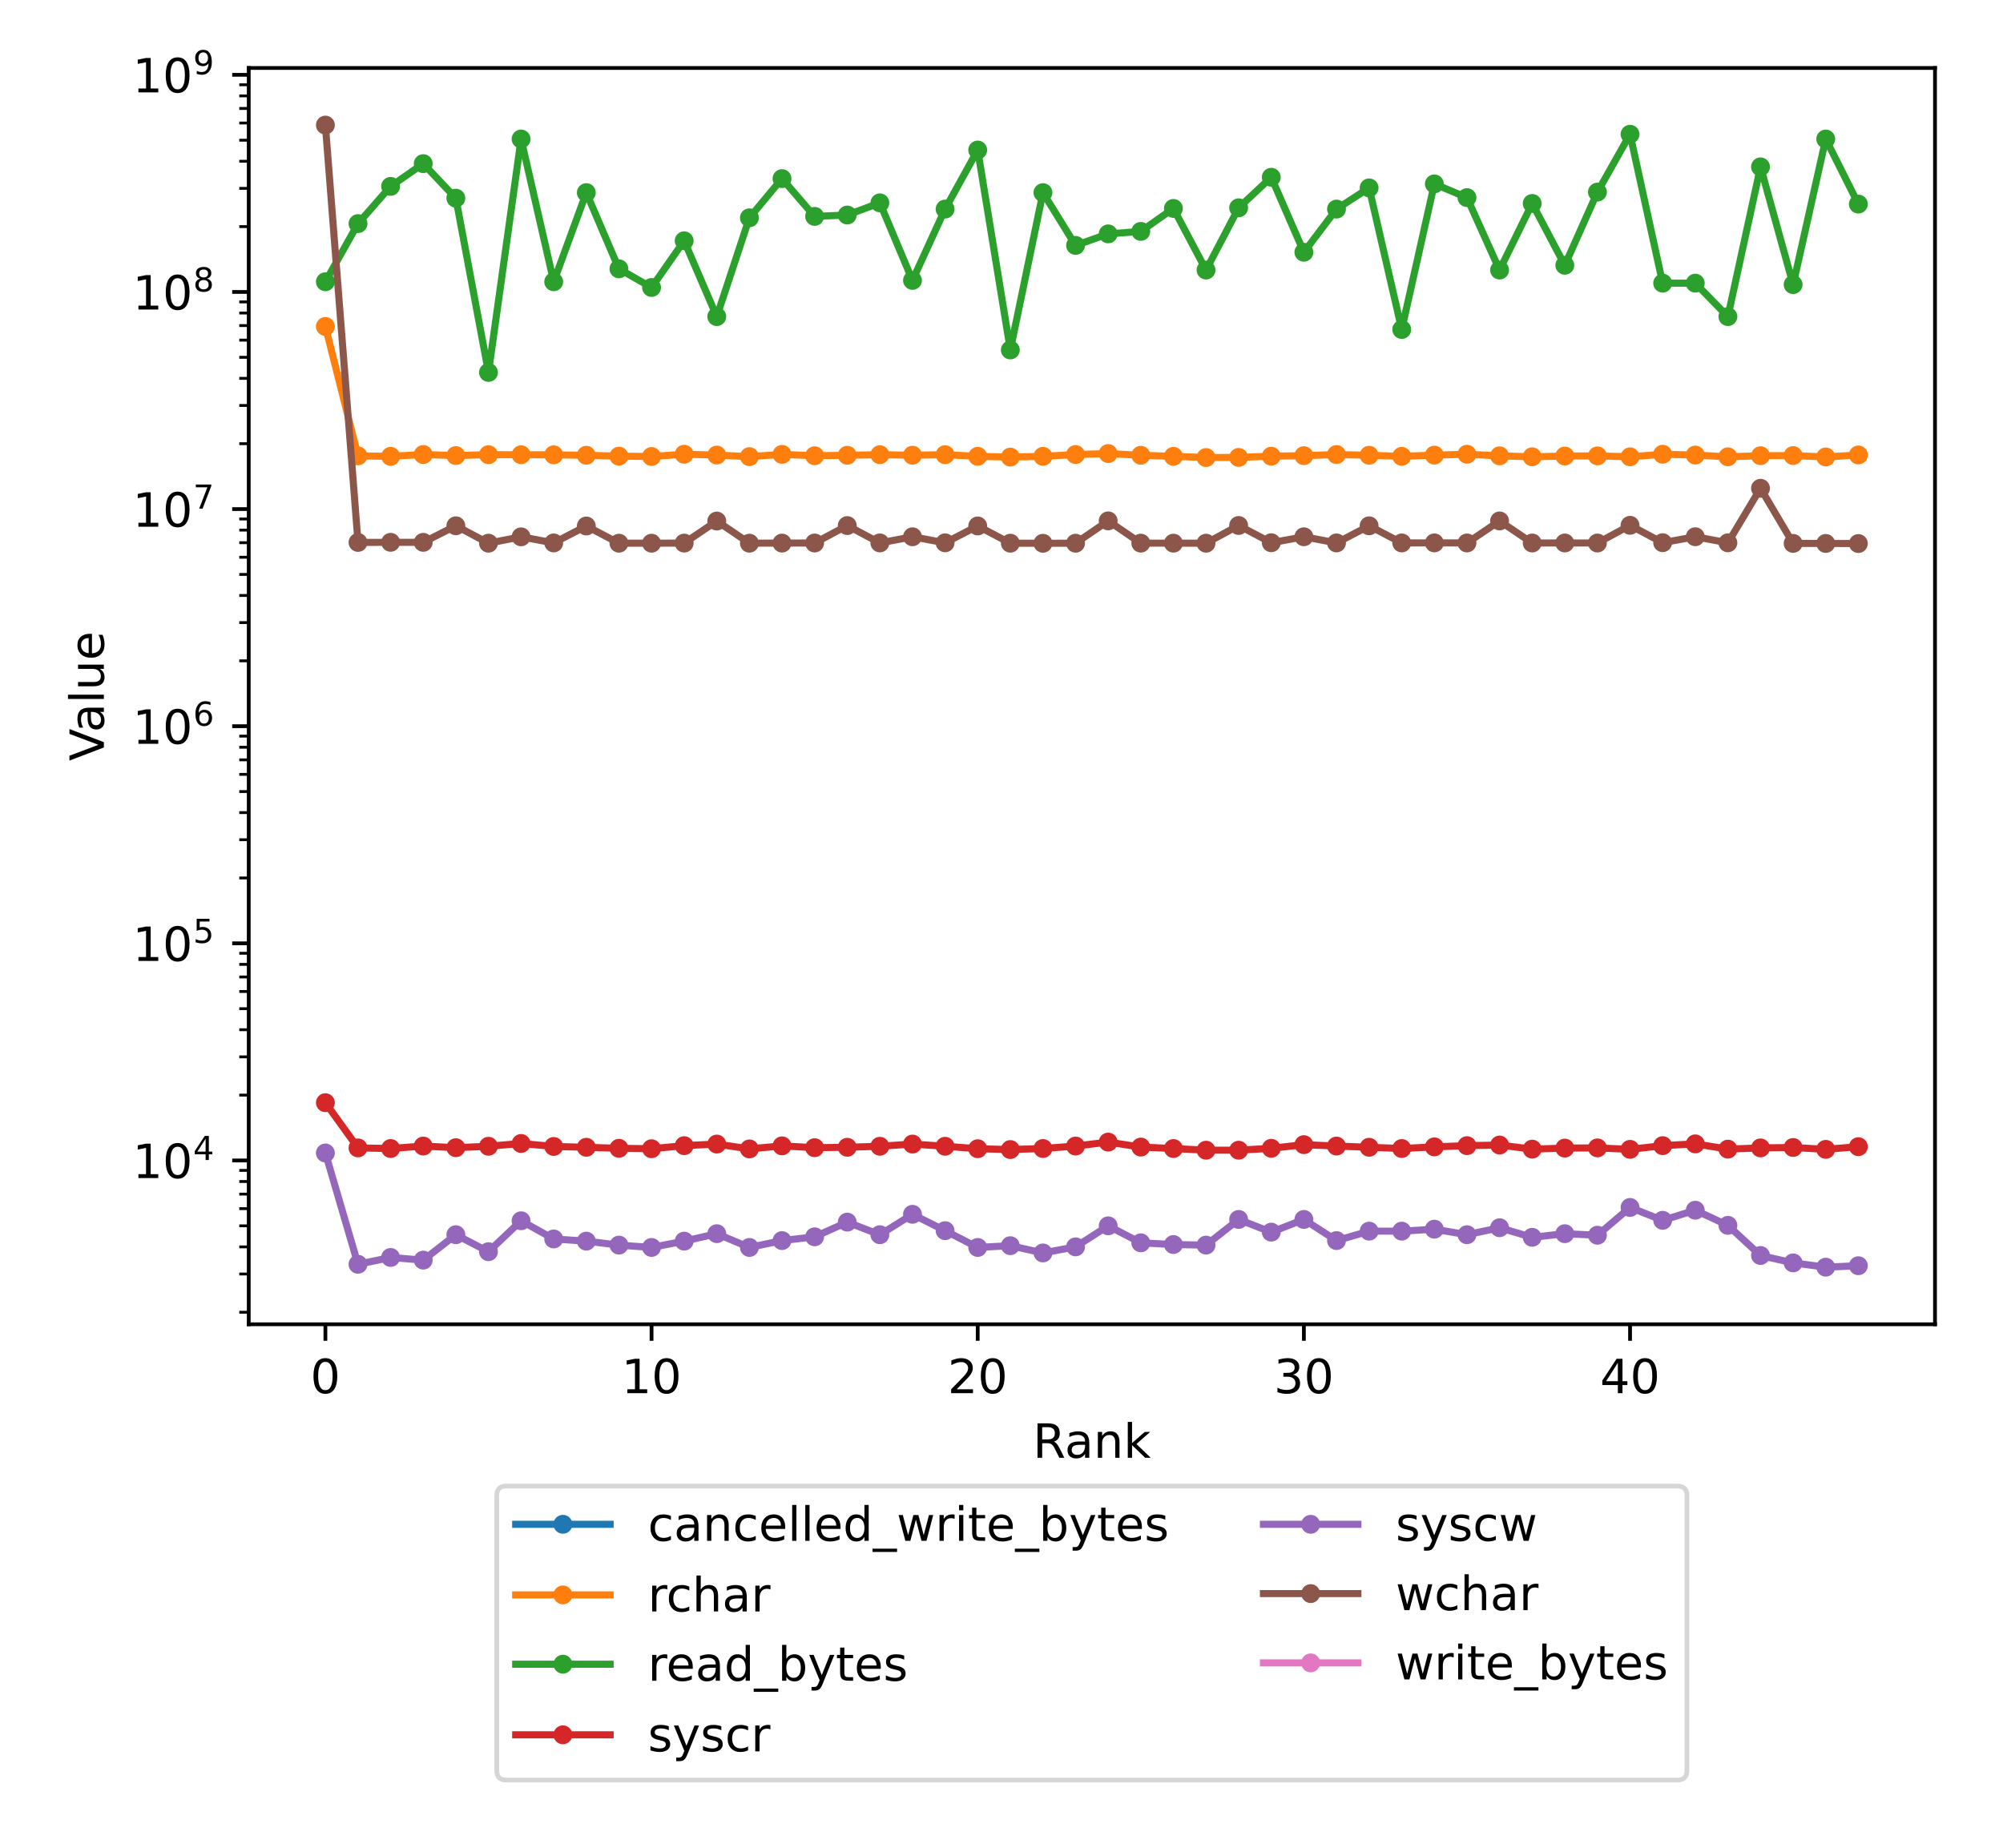 <?xml version="1.0" encoding="utf-8" standalone="no"?>
<!DOCTYPE svg PUBLIC "-//W3C//DTD SVG 1.1//EN"
  "http://www.w3.org/Graphics/SVG/1.1/DTD/svg11.dtd">
<!-- Created with matplotlib (https://matplotlib.org/) -->
<svg height="391.453pt" version="1.1" viewBox="0 0 424.198 391.453" width="424.198pt" xmlns="http://www.w3.org/2000/svg" xmlns:xlink="http://www.w3.org/1999/xlink">
 <defs>
  <style type="text/css">
*{stroke-linecap:butt;stroke-linejoin:round;}
  </style>
 </defs>
 <g id="figure_1">
  <g id="patch_1">
   <path d="M 0 391.453 
L 424.198 391.453 
L 424.198 -0 
L 0 -0 
z
" style="fill:#ffffff;"/>
  </g>
  <g id="axes_1">
   <g id="patch_2">
    <path d="M 52.678 280.512 
L 409.798 280.512 
L 409.798 14.4 
L 52.678 14.4 
z
" style="fill:#ffffff;"/>
   </g>
   <g id="matplotlib.axis_1">
    <g id="xtick_1">
     <g id="line2d_1">
      <defs>
       <path d="M 0 0 
L 0 3.5 
" id="ma02f4a7dd7" style="stroke:#000000;stroke-width:0.8;"/>
      </defs>
      <g>
       <use style="stroke:#000000;stroke-width:0.8;" x="68.911" xlink:href="#ma02f4a7dd7" y="280.512"/>
      </g>
     </g>
     <g id="text_1">
      <!-- 0 -->
      <defs>
       <path d="M 31.781 66.406 
Q 24.172 66.406 20.328 58.906 
Q 16.5 51.422 16.5 36.375 
Q 16.5 21.391 20.328 13.891 
Q 24.172 6.391 31.781 6.391 
Q 39.453 6.391 43.281 13.891 
Q 47.125 21.391 47.125 36.375 
Q 47.125 51.422 43.281 58.906 
Q 39.453 66.406 31.781 66.406 
z
M 31.781 74.219 
Q 44.047 74.219 50.516 64.516 
Q 56.984 54.828 56.984 36.375 
Q 56.984 17.969 50.516 8.266 
Q 44.047 -1.422 31.781 -1.422 
Q 19.531 -1.422 13.062 8.266 
Q 6.594 17.969 6.594 36.375 
Q 6.594 54.828 13.062 64.516 
Q 19.531 74.219 31.781 74.219 
z
" id="DejaVuSans-48"/>
      </defs>
      <g transform="translate(65.73 295.11)scale(0.1 -0.1)">
       <use xlink:href="#DejaVuSans-48"/>
      </g>
     </g>
    </g>
    <g id="xtick_2">
     <g id="line2d_2">
      <g>
       <use style="stroke:#000000;stroke-width:0.8;" x="137.986" xlink:href="#ma02f4a7dd7" y="280.512"/>
      </g>
     </g>
     <g id="text_2">
      <!-- 10 -->
      <defs>
       <path d="M 12.406 8.297 
L 28.516 8.297 
L 28.516 63.922 
L 10.984 60.406 
L 10.984 69.391 
L 28.422 72.906 
L 38.281 72.906 
L 38.281 8.297 
L 54.391 8.297 
L 54.391 0 
L 12.406 0 
z
" id="DejaVuSans-49"/>
      </defs>
      <g transform="translate(131.624 295.11)scale(0.1 -0.1)">
       <use xlink:href="#DejaVuSans-49"/>
       <use x="63.623" xlink:href="#DejaVuSans-48"/>
      </g>
     </g>
    </g>
    <g id="xtick_3">
     <g id="line2d_3">
      <g>
       <use style="stroke:#000000;stroke-width:0.8;" x="207.062" xlink:href="#ma02f4a7dd7" y="280.512"/>
      </g>
     </g>
     <g id="text_3">
      <!-- 20 -->
      <defs>
       <path d="M 19.188 8.297 
L 53.609 8.297 
L 53.609 0 
L 7.328 0 
L 7.328 8.297 
Q 12.938 14.109 22.625 23.891 
Q 32.328 33.688 34.812 36.531 
Q 39.547 41.844 41.422 45.531 
Q 43.312 49.219 43.312 52.781 
Q 43.312 58.594 39.234 62.25 
Q 35.156 65.922 28.609 65.922 
Q 23.969 65.922 18.812 64.312 
Q 13.672 62.703 7.812 59.422 
L 7.812 69.391 
Q 13.766 71.781 18.938 73 
Q 24.125 74.219 28.422 74.219 
Q 39.75 74.219 46.484 68.547 
Q 53.219 62.891 53.219 53.422 
Q 53.219 48.922 51.531 44.891 
Q 49.859 40.875 45.406 35.406 
Q 44.188 33.984 37.641 27.219 
Q 31.109 20.453 19.188 8.297 
z
" id="DejaVuSans-50"/>
      </defs>
      <g transform="translate(200.699 295.11)scale(0.1 -0.1)">
       <use xlink:href="#DejaVuSans-50"/>
       <use x="63.623" xlink:href="#DejaVuSans-48"/>
      </g>
     </g>
    </g>
    <g id="xtick_4">
     <g id="line2d_4">
      <g>
       <use style="stroke:#000000;stroke-width:0.8;" x="276.137" xlink:href="#ma02f4a7dd7" y="280.512"/>
      </g>
     </g>
     <g id="text_4">
      <!-- 30 -->
      <defs>
       <path d="M 40.578 39.312 
Q 47.656 37.797 51.625 33 
Q 55.609 28.219 55.609 21.188 
Q 55.609 10.406 48.188 4.484 
Q 40.766 -1.422 27.094 -1.422 
Q 22.516 -1.422 17.656 -0.516 
Q 12.797 0.391 7.625 2.203 
L 7.625 11.719 
Q 11.719 9.328 16.594 8.109 
Q 21.484 6.891 26.812 6.891 
Q 36.078 6.891 40.938 10.547 
Q 45.797 14.203 45.797 21.188 
Q 45.797 27.641 41.281 31.266 
Q 36.766 34.906 28.719 34.906 
L 20.219 34.906 
L 20.219 43.016 
L 29.109 43.016 
Q 36.375 43.016 40.234 45.922 
Q 44.094 48.828 44.094 54.297 
Q 44.094 59.906 40.109 62.906 
Q 36.141 65.922 28.719 65.922 
Q 24.656 65.922 20.016 65.031 
Q 15.375 64.156 9.812 62.312 
L 9.812 71.094 
Q 15.438 72.656 20.344 73.438 
Q 25.25 74.219 29.594 74.219 
Q 40.828 74.219 47.359 69.109 
Q 53.906 64.016 53.906 55.328 
Q 53.906 49.266 50.438 45.094 
Q 46.969 40.922 40.578 39.312 
z
" id="DejaVuSans-51"/>
      </defs>
      <g transform="translate(269.775 295.11)scale(0.1 -0.1)">
       <use xlink:href="#DejaVuSans-51"/>
       <use x="63.623" xlink:href="#DejaVuSans-48"/>
      </g>
     </g>
    </g>
    <g id="xtick_5">
     <g id="line2d_5">
      <g>
       <use style="stroke:#000000;stroke-width:0.8;" x="345.213" xlink:href="#ma02f4a7dd7" y="280.512"/>
      </g>
     </g>
     <g id="text_5">
      <!-- 40 -->
      <defs>
       <path d="M 37.797 64.312 
L 12.891 25.391 
L 37.797 25.391 
z
M 35.203 72.906 
L 47.609 72.906 
L 47.609 25.391 
L 58.016 25.391 
L 58.016 17.188 
L 47.609 17.188 
L 47.609 0 
L 37.797 0 
L 37.797 17.188 
L 4.891 17.188 
L 4.891 26.703 
z
" id="DejaVuSans-52"/>
      </defs>
      <g transform="translate(338.85 295.11)scale(0.1 -0.1)">
       <use xlink:href="#DejaVuSans-52"/>
       <use x="63.623" xlink:href="#DejaVuSans-48"/>
      </g>
     </g>
    </g>
    <g id="text_6">
     <!-- Rank -->
     <defs>
      <path d="M 44.391 34.188 
Q 47.562 33.109 50.562 29.594 
Q 53.562 26.078 56.594 19.922 
L 66.609 0 
L 56 0 
L 46.688 18.703 
Q 43.062 26.031 39.672 28.422 
Q 36.281 30.812 30.422 30.812 
L 19.672 30.812 
L 19.672 0 
L 9.812 0 
L 9.812 72.906 
L 32.078 72.906 
Q 44.578 72.906 50.734 67.672 
Q 56.891 62.453 56.891 51.906 
Q 56.891 45.016 53.688 40.469 
Q 50.484 35.938 44.391 34.188 
z
M 19.672 64.797 
L 19.672 38.922 
L 32.078 38.922 
Q 39.203 38.922 42.844 42.219 
Q 46.484 45.516 46.484 51.906 
Q 46.484 58.297 42.844 61.547 
Q 39.203 64.797 32.078 64.797 
z
" id="DejaVuSans-82"/>
      <path d="M 34.281 27.484 
Q 23.391 27.484 19.188 25 
Q 14.984 22.516 14.984 16.5 
Q 14.984 11.719 18.141 8.906 
Q 21.297 6.109 26.703 6.109 
Q 34.188 6.109 38.703 11.406 
Q 43.219 16.703 43.219 25.484 
L 43.219 27.484 
z
M 52.203 31.203 
L 52.203 0 
L 43.219 0 
L 43.219 8.297 
Q 40.141 3.328 35.547 0.953 
Q 30.953 -1.422 24.312 -1.422 
Q 15.922 -1.422 10.953 3.297 
Q 6 8.016 6 15.922 
Q 6 25.141 12.172 29.828 
Q 18.359 34.516 30.609 34.516 
L 43.219 34.516 
L 43.219 35.406 
Q 43.219 41.609 39.141 45 
Q 35.062 48.391 27.688 48.391 
Q 23 48.391 18.547 47.266 
Q 14.109 46.141 10.016 43.891 
L 10.016 52.203 
Q 14.938 54.109 19.578 55.047 
Q 24.219 56 28.609 56 
Q 40.484 56 46.344 49.844 
Q 52.203 43.703 52.203 31.203 
z
" id="DejaVuSans-97"/>
      <path d="M 54.891 33.016 
L 54.891 0 
L 45.906 0 
L 45.906 32.719 
Q 45.906 40.484 42.875 44.328 
Q 39.844 48.188 33.797 48.188 
Q 26.516 48.188 22.312 43.547 
Q 18.109 38.922 18.109 30.906 
L 18.109 0 
L 9.078 0 
L 9.078 54.688 
L 18.109 54.688 
L 18.109 46.188 
Q 21.344 51.125 25.703 53.562 
Q 30.078 56 35.797 56 
Q 45.219 56 50.047 50.172 
Q 54.891 44.344 54.891 33.016 
z
" id="DejaVuSans-110"/>
      <path d="M 9.078 75.984 
L 18.109 75.984 
L 18.109 31.109 
L 44.922 54.688 
L 56.391 54.688 
L 27.391 29.109 
L 57.625 0 
L 45.906 0 
L 18.109 26.703 
L 18.109 0 
L 9.078 0 
z
" id="DejaVuSans-107"/>
     </defs>
     <g transform="translate(218.748 308.789)scale(0.1 -0.1)">
      <use xlink:href="#DejaVuSans-82"/>
      <use x="67.232" xlink:href="#DejaVuSans-97"/>
      <use x="128.512" xlink:href="#DejaVuSans-110"/>
      <use x="191.891" xlink:href="#DejaVuSans-107"/>
     </g>
    </g>
   </g>
   <g id="matplotlib.axis_2">
    <g id="ytick_1">
     <g id="line2d_6">
      <defs>
       <path d="M 0 0 
L -3.5 0 
" id="m6f92c5e39b" style="stroke:#000000;stroke-width:0.8;"/>
      </defs>
      <g>
       <use style="stroke:#000000;stroke-width:0.8;" x="52.678" xlink:href="#m6f92c5e39b" y="245.812"/>
      </g>
     </g>
     <g id="text_7">
      <!-- $\mathdefault{10^{4}}$ -->
      <g transform="translate(28.078 249.611)scale(0.1 -0.1)">
       <use transform="translate(0 0.684)" xlink:href="#DejaVuSans-49"/>
       <use transform="translate(63.623 0.684)" xlink:href="#DejaVuSans-48"/>
       <use transform="translate(128.203 38.966)scale(0.7)" xlink:href="#DejaVuSans-52"/>
      </g>
     </g>
    </g>
    <g id="ytick_2">
     <g id="line2d_7">
      <g>
       <use style="stroke:#000000;stroke-width:0.8;" x="52.678" xlink:href="#m6f92c5e39b" y="199.82"/>
      </g>
     </g>
     <g id="text_8">
      <!-- $\mathdefault{10^{5}}$ -->
      <defs>
       <path d="M 10.797 72.906 
L 49.516 72.906 
L 49.516 64.594 
L 19.828 64.594 
L 19.828 46.734 
Q 21.969 47.469 24.109 47.828 
Q 26.266 48.188 28.422 48.188 
Q 40.625 48.188 47.75 41.5 
Q 54.891 34.812 54.891 23.391 
Q 54.891 11.625 47.562 5.094 
Q 40.234 -1.422 26.906 -1.422 
Q 22.312 -1.422 17.547 -0.641 
Q 12.797 0.141 7.719 1.703 
L 7.719 11.625 
Q 12.109 9.234 16.797 8.062 
Q 21.484 6.891 26.703 6.891 
Q 35.156 6.891 40.078 11.328 
Q 45.016 15.766 45.016 23.391 
Q 45.016 31 40.078 35.438 
Q 35.156 39.891 26.703 39.891 
Q 22.75 39.891 18.812 39.016 
Q 14.891 38.141 10.797 36.281 
z
" id="DejaVuSans-53"/>
      </defs>
      <g transform="translate(28.078 203.619)scale(0.1 -0.1)">
       <use transform="translate(0 0.684)" xlink:href="#DejaVuSans-49"/>
       <use transform="translate(63.623 0.684)" xlink:href="#DejaVuSans-48"/>
       <use transform="translate(128.203 38.966)scale(0.7)" xlink:href="#DejaVuSans-53"/>
      </g>
     </g>
    </g>
    <g id="ytick_3">
     <g id="line2d_8">
      <g>
       <use style="stroke:#000000;stroke-width:0.8;" x="52.678" xlink:href="#m6f92c5e39b" y="153.827"/>
      </g>
     </g>
     <g id="text_9">
      <!-- $\mathdefault{10^{6}}$ -->
      <defs>
       <path d="M 33.016 40.375 
Q 26.375 40.375 22.484 35.828 
Q 18.609 31.297 18.609 23.391 
Q 18.609 15.531 22.484 10.953 
Q 26.375 6.391 33.016 6.391 
Q 39.656 6.391 43.531 10.953 
Q 47.406 15.531 47.406 23.391 
Q 47.406 31.297 43.531 35.828 
Q 39.656 40.375 33.016 40.375 
z
M 52.594 71.297 
L 52.594 62.312 
Q 48.875 64.062 45.094 64.984 
Q 41.312 65.922 37.594 65.922 
Q 27.828 65.922 22.672 59.328 
Q 17.531 52.734 16.797 39.406 
Q 19.672 43.656 24.016 45.922 
Q 28.375 48.188 33.594 48.188 
Q 44.578 48.188 50.953 41.516 
Q 57.328 34.859 57.328 23.391 
Q 57.328 12.156 50.688 5.359 
Q 44.047 -1.422 33.016 -1.422 
Q 20.359 -1.422 13.672 8.266 
Q 6.984 17.969 6.984 36.375 
Q 6.984 53.656 15.188 63.938 
Q 23.391 74.219 37.203 74.219 
Q 40.922 74.219 44.703 73.484 
Q 48.484 72.75 52.594 71.297 
z
" id="DejaVuSans-54"/>
      </defs>
      <g transform="translate(28.078 157.627)scale(0.1 -0.1)">
       <use transform="translate(0 0.766)" xlink:href="#DejaVuSans-49"/>
       <use transform="translate(63.623 0.766)" xlink:href="#DejaVuSans-48"/>
       <use transform="translate(128.203 39.047)scale(0.7)" xlink:href="#DejaVuSans-54"/>
      </g>
     </g>
    </g>
    <g id="ytick_4">
     <g id="line2d_9">
      <g>
       <use style="stroke:#000000;stroke-width:0.8;" x="52.678" xlink:href="#m6f92c5e39b" y="107.835"/>
      </g>
     </g>
     <g id="text_10">
      <!-- $\mathdefault{10^{7}}$ -->
      <defs>
       <path d="M 8.203 72.906 
L 55.078 72.906 
L 55.078 68.703 
L 28.609 0 
L 18.312 0 
L 43.219 64.594 
L 8.203 64.594 
z
" id="DejaVuSans-55"/>
      </defs>
      <g transform="translate(28.078 111.634)scale(0.1 -0.1)">
       <use transform="translate(0 0.684)" xlink:href="#DejaVuSans-49"/>
       <use transform="translate(63.623 0.684)" xlink:href="#DejaVuSans-48"/>
       <use transform="translate(128.203 38.966)scale(0.7)" xlink:href="#DejaVuSans-55"/>
      </g>
     </g>
    </g>
    <g id="ytick_5">
     <g id="line2d_10">
      <g>
       <use style="stroke:#000000;stroke-width:0.8;" x="52.678" xlink:href="#m6f92c5e39b" y="61.843"/>
      </g>
     </g>
     <g id="text_11">
      <!-- $\mathdefault{10^{8}}$ -->
      <defs>
       <path d="M 31.781 34.625 
Q 24.75 34.625 20.719 30.859 
Q 16.703 27.094 16.703 20.516 
Q 16.703 13.922 20.719 10.156 
Q 24.75 6.391 31.781 6.391 
Q 38.812 6.391 42.859 10.172 
Q 46.922 13.969 46.922 20.516 
Q 46.922 27.094 42.891 30.859 
Q 38.875 34.625 31.781 34.625 
z
M 21.922 38.812 
Q 15.578 40.375 12.031 44.719 
Q 8.5 49.078 8.5 55.328 
Q 8.5 64.062 14.719 69.141 
Q 20.953 74.219 31.781 74.219 
Q 42.672 74.219 48.875 69.141 
Q 55.078 64.062 55.078 55.328 
Q 55.078 49.078 51.531 44.719 
Q 48 40.375 41.703 38.812 
Q 48.828 37.156 52.797 32.312 
Q 56.781 27.484 56.781 20.516 
Q 56.781 9.906 50.312 4.234 
Q 43.844 -1.422 31.781 -1.422 
Q 19.734 -1.422 13.25 4.234 
Q 6.781 9.906 6.781 20.516 
Q 6.781 27.484 10.781 32.312 
Q 14.797 37.156 21.922 38.812 
z
M 18.312 54.391 
Q 18.312 48.734 21.844 45.562 
Q 25.391 42.391 31.781 42.391 
Q 38.141 42.391 41.719 45.562 
Q 45.312 48.734 45.312 54.391 
Q 45.312 60.062 41.719 63.234 
Q 38.141 66.406 31.781 66.406 
Q 25.391 66.406 21.844 63.234 
Q 18.312 60.062 18.312 54.391 
z
" id="DejaVuSans-56"/>
      </defs>
      <g transform="translate(28.078 65.642)scale(0.1 -0.1)">
       <use transform="translate(0 0.766)" xlink:href="#DejaVuSans-49"/>
       <use transform="translate(63.623 0.766)" xlink:href="#DejaVuSans-48"/>
       <use transform="translate(128.203 39.047)scale(0.7)" xlink:href="#DejaVuSans-56"/>
      </g>
     </g>
    </g>
    <g id="ytick_6">
     <g id="line2d_11">
      <g>
       <use style="stroke:#000000;stroke-width:0.8;" x="52.678" xlink:href="#m6f92c5e39b" y="15.85"/>
      </g>
     </g>
     <g id="text_12">
      <!-- $\mathdefault{10^{9}}$ -->
      <defs>
       <path d="M 10.984 1.516 
L 10.984 10.5 
Q 14.703 8.734 18.5 7.812 
Q 22.312 6.891 25.984 6.891 
Q 35.75 6.891 40.891 13.453 
Q 46.047 20.016 46.781 33.406 
Q 43.953 29.203 39.594 26.953 
Q 35.25 24.703 29.984 24.703 
Q 19.047 24.703 12.672 31.312 
Q 6.297 37.938 6.297 49.422 
Q 6.297 60.641 12.938 67.422 
Q 19.578 74.219 30.609 74.219 
Q 43.266 74.219 49.922 64.516 
Q 56.594 54.828 56.594 36.375 
Q 56.594 19.141 48.406 8.859 
Q 40.234 -1.422 26.422 -1.422 
Q 22.703 -1.422 18.891 -0.688 
Q 15.094 0.047 10.984 1.516 
z
M 30.609 32.422 
Q 37.25 32.422 41.125 36.953 
Q 45.016 41.5 45.016 49.422 
Q 45.016 57.281 41.125 61.844 
Q 37.25 66.406 30.609 66.406 
Q 23.969 66.406 20.094 61.844 
Q 16.219 57.281 16.219 49.422 
Q 16.219 41.5 20.094 36.953 
Q 23.969 32.422 30.609 32.422 
z
" id="DejaVuSans-57"/>
      </defs>
      <g transform="translate(28.078 19.649)scale(0.1 -0.1)">
       <use transform="translate(0 0.766)" xlink:href="#DejaVuSans-49"/>
       <use transform="translate(63.623 0.766)" xlink:href="#DejaVuSans-48"/>
       <use transform="translate(128.203 39.047)scale(0.7)" xlink:href="#DejaVuSans-57"/>
      </g>
     </g>
    </g>
    <g id="ytick_7">
     <g id="line2d_12">
      <defs>
       <path d="M 0 0 
L -2 0 
" id="ma25fa64f33" style="stroke:#000000;stroke-width:0.6;"/>
      </defs>
      <g>
       <use style="stroke:#000000;stroke-width:0.6;" x="52.678" xlink:href="#ma25fa64f33" y="277.959"/>
      </g>
     </g>
    </g>
    <g id="ytick_8">
     <g id="line2d_13">
      <g>
       <use style="stroke:#000000;stroke-width:0.6;" x="52.678" xlink:href="#ma25fa64f33" y="269.861"/>
      </g>
     </g>
    </g>
    <g id="ytick_9">
     <g id="line2d_14">
      <g>
       <use style="stroke:#000000;stroke-width:0.6;" x="52.678" xlink:href="#ma25fa64f33" y="264.114"/>
      </g>
     </g>
    </g>
    <g id="ytick_10">
     <g id="line2d_15">
      <g>
       <use style="stroke:#000000;stroke-width:0.6;" x="52.678" xlink:href="#ma25fa64f33" y="259.657"/>
      </g>
     </g>
    </g>
    <g id="ytick_11">
     <g id="line2d_16">
      <g>
       <use style="stroke:#000000;stroke-width:0.6;" x="52.678" xlink:href="#ma25fa64f33" y="256.015"/>
      </g>
     </g>
    </g>
    <g id="ytick_12">
     <g id="line2d_17">
      <g>
       <use style="stroke:#000000;stroke-width:0.6;" x="52.678" xlink:href="#ma25fa64f33" y="252.936"/>
      </g>
     </g>
    </g>
    <g id="ytick_13">
     <g id="line2d_18">
      <g>
       <use style="stroke:#000000;stroke-width:0.6;" x="52.678" xlink:href="#ma25fa64f33" y="250.269"/>
      </g>
     </g>
    </g>
    <g id="ytick_14">
     <g id="line2d_19">
      <g>
       <use style="stroke:#000000;stroke-width:0.6;" x="52.678" xlink:href="#ma25fa64f33" y="247.917"/>
      </g>
     </g>
    </g>
    <g id="ytick_15">
     <g id="line2d_20">
      <g>
       <use style="stroke:#000000;stroke-width:0.6;" x="52.678" xlink:href="#ma25fa64f33" y="231.967"/>
      </g>
     </g>
    </g>
    <g id="ytick_16">
     <g id="line2d_21">
      <g>
       <use style="stroke:#000000;stroke-width:0.6;" x="52.678" xlink:href="#ma25fa64f33" y="223.868"/>
      </g>
     </g>
    </g>
    <g id="ytick_17">
     <g id="line2d_22">
      <g>
       <use style="stroke:#000000;stroke-width:0.6;" x="52.678" xlink:href="#ma25fa64f33" y="218.122"/>
      </g>
     </g>
    </g>
    <g id="ytick_18">
     <g id="line2d_23">
      <g>
       <use style="stroke:#000000;stroke-width:0.6;" x="52.678" xlink:href="#ma25fa64f33" y="213.665"/>
      </g>
     </g>
    </g>
    <g id="ytick_19">
     <g id="line2d_24">
      <g>
       <use style="stroke:#000000;stroke-width:0.6;" x="52.678" xlink:href="#ma25fa64f33" y="210.023"/>
      </g>
     </g>
    </g>
    <g id="ytick_20">
     <g id="line2d_25">
      <g>
       <use style="stroke:#000000;stroke-width:0.6;" x="52.678" xlink:href="#ma25fa64f33" y="206.944"/>
      </g>
     </g>
    </g>
    <g id="ytick_21">
     <g id="line2d_26">
      <g>
       <use style="stroke:#000000;stroke-width:0.6;" x="52.678" xlink:href="#ma25fa64f33" y="204.277"/>
      </g>
     </g>
    </g>
    <g id="ytick_22">
     <g id="line2d_27">
      <g>
       <use style="stroke:#000000;stroke-width:0.6;" x="52.678" xlink:href="#ma25fa64f33" y="201.924"/>
      </g>
     </g>
    </g>
    <g id="ytick_23">
     <g id="line2d_28">
      <g>
       <use style="stroke:#000000;stroke-width:0.6;" x="52.678" xlink:href="#ma25fa64f33" y="185.975"/>
      </g>
     </g>
    </g>
    <g id="ytick_24">
     <g id="line2d_29">
      <g>
       <use style="stroke:#000000;stroke-width:0.6;" x="52.678" xlink:href="#ma25fa64f33" y="177.876"/>
      </g>
     </g>
    </g>
    <g id="ytick_25">
     <g id="line2d_30">
      <g>
       <use style="stroke:#000000;stroke-width:0.6;" x="52.678" xlink:href="#ma25fa64f33" y="172.13"/>
      </g>
     </g>
    </g>
    <g id="ytick_26">
     <g id="line2d_31">
      <g>
       <use style="stroke:#000000;stroke-width:0.6;" x="52.678" xlink:href="#ma25fa64f33" y="167.672"/>
      </g>
     </g>
    </g>
    <g id="ytick_27">
     <g id="line2d_32">
      <g>
       <use style="stroke:#000000;stroke-width:0.6;" x="52.678" xlink:href="#ma25fa64f33" y="164.031"/>
      </g>
     </g>
    </g>
    <g id="ytick_28">
     <g id="line2d_33">
      <g>
       <use style="stroke:#000000;stroke-width:0.6;" x="52.678" xlink:href="#ma25fa64f33" y="160.952"/>
      </g>
     </g>
    </g>
    <g id="ytick_29">
     <g id="line2d_34">
      <g>
       <use style="stroke:#000000;stroke-width:0.6;" x="52.678" xlink:href="#ma25fa64f33" y="158.284"/>
      </g>
     </g>
    </g>
    <g id="ytick_30">
     <g id="line2d_35">
      <g>
       <use style="stroke:#000000;stroke-width:0.6;" x="52.678" xlink:href="#ma25fa64f33" y="155.932"/>
      </g>
     </g>
    </g>
    <g id="ytick_31">
     <g id="line2d_36">
      <g>
       <use style="stroke:#000000;stroke-width:0.6;" x="52.678" xlink:href="#ma25fa64f33" y="139.982"/>
      </g>
     </g>
    </g>
    <g id="ytick_32">
     <g id="line2d_37">
      <g>
       <use style="stroke:#000000;stroke-width:0.6;" x="52.678" xlink:href="#ma25fa64f33" y="131.883"/>
      </g>
     </g>
    </g>
    <g id="ytick_33">
     <g id="line2d_38">
      <g>
       <use style="stroke:#000000;stroke-width:0.6;" x="52.678" xlink:href="#ma25fa64f33" y="126.137"/>
      </g>
     </g>
    </g>
    <g id="ytick_34">
     <g id="line2d_39">
      <g>
       <use style="stroke:#000000;stroke-width:0.6;" x="52.678" xlink:href="#ma25fa64f33" y="121.68"/>
      </g>
     </g>
    </g>
    <g id="ytick_35">
     <g id="line2d_40">
      <g>
       <use style="stroke:#000000;stroke-width:0.6;" x="52.678" xlink:href="#ma25fa64f33" y="118.038"/>
      </g>
     </g>
    </g>
    <g id="ytick_36">
     <g id="line2d_41">
      <g>
       <use style="stroke:#000000;stroke-width:0.6;" x="52.678" xlink:href="#ma25fa64f33" y="114.959"/>
      </g>
     </g>
    </g>
    <g id="ytick_37">
     <g id="line2d_42">
      <g>
       <use style="stroke:#000000;stroke-width:0.6;" x="52.678" xlink:href="#ma25fa64f33" y="112.292"/>
      </g>
     </g>
    </g>
    <g id="ytick_38">
     <g id="line2d_43">
      <g>
       <use style="stroke:#000000;stroke-width:0.6;" x="52.678" xlink:href="#ma25fa64f33" y="109.939"/>
      </g>
     </g>
    </g>
    <g id="ytick_39">
     <g id="line2d_44">
      <g>
       <use style="stroke:#000000;stroke-width:0.6;" x="52.678" xlink:href="#ma25fa64f33" y="93.99"/>
      </g>
     </g>
    </g>
    <g id="ytick_40">
     <g id="line2d_45">
      <g>
       <use style="stroke:#000000;stroke-width:0.6;" x="52.678" xlink:href="#ma25fa64f33" y="85.891"/>
      </g>
     </g>
    </g>
    <g id="ytick_41">
     <g id="line2d_46">
      <g>
       <use style="stroke:#000000;stroke-width:0.6;" x="52.678" xlink:href="#ma25fa64f33" y="80.145"/>
      </g>
     </g>
    </g>
    <g id="ytick_42">
     <g id="line2d_47">
      <g>
       <use style="stroke:#000000;stroke-width:0.6;" x="52.678" xlink:href="#ma25fa64f33" y="75.688"/>
      </g>
     </g>
    </g>
    <g id="ytick_43">
     <g id="line2d_48">
      <g>
       <use style="stroke:#000000;stroke-width:0.6;" x="52.678" xlink:href="#ma25fa64f33" y="72.046"/>
      </g>
     </g>
    </g>
    <g id="ytick_44">
     <g id="line2d_49">
      <g>
       <use style="stroke:#000000;stroke-width:0.6;" x="52.678" xlink:href="#ma25fa64f33" y="68.967"/>
      </g>
     </g>
    </g>
    <g id="ytick_45">
     <g id="line2d_50">
      <g>
       <use style="stroke:#000000;stroke-width:0.6;" x="52.678" xlink:href="#ma25fa64f33" y="66.3"/>
      </g>
     </g>
    </g>
    <g id="ytick_46">
     <g id="line2d_51">
      <g>
       <use style="stroke:#000000;stroke-width:0.6;" x="52.678" xlink:href="#ma25fa64f33" y="63.947"/>
      </g>
     </g>
    </g>
    <g id="ytick_47">
     <g id="line2d_52">
      <g>
       <use style="stroke:#000000;stroke-width:0.6;" x="52.678" xlink:href="#ma25fa64f33" y="47.998"/>
      </g>
     </g>
    </g>
    <g id="ytick_48">
     <g id="line2d_53">
      <g>
       <use style="stroke:#000000;stroke-width:0.6;" x="52.678" xlink:href="#ma25fa64f33" y="39.899"/>
      </g>
     </g>
    </g>
    <g id="ytick_49">
     <g id="line2d_54">
      <g>
       <use style="stroke:#000000;stroke-width:0.6;" x="52.678" xlink:href="#ma25fa64f33" y="34.152"/>
      </g>
     </g>
    </g>
    <g id="ytick_50">
     <g id="line2d_55">
      <g>
       <use style="stroke:#000000;stroke-width:0.6;" x="52.678" xlink:href="#ma25fa64f33" y="29.695"/>
      </g>
     </g>
    </g>
    <g id="ytick_51">
     <g id="line2d_56">
      <g>
       <use style="stroke:#000000;stroke-width:0.6;" x="52.678" xlink:href="#ma25fa64f33" y="26.054"/>
      </g>
     </g>
    </g>
    <g id="ytick_52">
     <g id="line2d_57">
      <g>
       <use style="stroke:#000000;stroke-width:0.6;" x="52.678" xlink:href="#ma25fa64f33" y="22.975"/>
      </g>
     </g>
    </g>
    <g id="ytick_53">
     <g id="line2d_58">
      <g>
       <use style="stroke:#000000;stroke-width:0.6;" x="52.678" xlink:href="#ma25fa64f33" y="20.307"/>
      </g>
     </g>
    </g>
    <g id="ytick_54">
     <g id="line2d_59">
      <g>
       <use style="stroke:#000000;stroke-width:0.6;" x="52.678" xlink:href="#ma25fa64f33" y="17.955"/>
      </g>
     </g>
    </g>
    <g id="text_13">
     <!-- Value -->
     <defs>
      <path d="M 28.609 0 
L 0.781 72.906 
L 11.078 72.906 
L 34.188 11.531 
L 57.328 72.906 
L 67.578 72.906 
L 39.797 0 
z
" id="DejaVuSans-86"/>
      <path d="M 9.422 75.984 
L 18.406 75.984 
L 18.406 0 
L 9.422 0 
z
" id="DejaVuSans-108"/>
      <path d="M 8.5 21.578 
L 8.5 54.688 
L 17.484 54.688 
L 17.484 21.922 
Q 17.484 14.156 20.5 10.266 
Q 23.531 6.391 29.594 6.391 
Q 36.859 6.391 41.078 11.031 
Q 45.312 15.672 45.312 23.688 
L 45.312 54.688 
L 54.297 54.688 
L 54.297 0 
L 45.312 0 
L 45.312 8.406 
Q 42.047 3.422 37.719 1 
Q 33.406 -1.422 27.688 -1.422 
Q 18.266 -1.422 13.375 4.438 
Q 8.5 10.297 8.5 21.578 
z
M 31.109 56 
z
" id="DejaVuSans-117"/>
      <path d="M 56.203 29.594 
L 56.203 25.203 
L 14.891 25.203 
Q 15.484 15.922 20.484 11.062 
Q 25.484 6.203 34.422 6.203 
Q 39.594 6.203 44.453 7.469 
Q 49.312 8.734 54.109 11.281 
L 54.109 2.781 
Q 49.266 0.734 44.188 -0.344 
Q 39.109 -1.422 33.891 -1.422 
Q 20.797 -1.422 13.156 6.188 
Q 5.516 13.812 5.516 26.812 
Q 5.516 40.234 12.766 48.109 
Q 20.016 56 32.328 56 
Q 43.359 56 49.781 48.891 
Q 56.203 41.797 56.203 29.594 
z
M 47.219 32.234 
Q 47.125 39.594 43.094 43.984 
Q 39.062 48.391 32.422 48.391 
Q 24.906 48.391 20.391 44.141 
Q 15.875 39.891 15.188 32.172 
z
" id="DejaVuSans-101"/>
     </defs>
     <g transform="translate(21.998 161.187)rotate(-90)scale(0.1 -0.1)">
      <use xlink:href="#DejaVuSans-86"/>
      <use x="60.658" xlink:href="#DejaVuSans-97"/>
      <use x="121.938" xlink:href="#DejaVuSans-108"/>
      <use x="149.721" xlink:href="#DejaVuSans-117"/>
      <use x="213.1" xlink:href="#DejaVuSans-101"/>
     </g>
    </g>
   </g>
   <g id="line2d_60">
    <path clip-path="url(#p011c1b0ca7)" style="fill:none;stroke:#1f77b4;stroke-linecap:square;stroke-width:1.5;"/>
    <defs>
     <path d="M 0 1.5 
C 0.398 1.5 0.779 1.342 1.061 1.061 
C 1.342 0.779 1.5 0.398 1.5 0 
C 1.5 -0.398 1.342 -0.779 1.061 -1.061 
C 0.779 -1.342 0.398 -1.5 0 -1.5 
C -0.398 -1.5 -0.779 -1.342 -1.061 -1.061 
C -1.342 -0.779 -1.5 -0.398 -1.5 0 
C -1.5 0.398 -1.342 0.779 -1.061 1.061 
C -0.779 1.342 -0.398 1.5 0 1.5 
z
" id="m5558660c7f" style="stroke:#1f77b4;"/>
    </defs>
    <g clip-path="url(#p011c1b0ca7)"/>
   </g>
   <g id="line2d_61">
    <path clip-path="url(#p011c1b0ca7)" d="M 68.911 69.149 
L 75.818 96.567 
L 82.726 96.661 
L 89.633 96.277 
L 96.541 96.5 
L 103.449 96.312 
L 110.356 96.327 
L 117.264 96.344 
L 124.171 96.436 
L 131.079 96.629 
L 137.986 96.696 
L 144.894 96.217 
L 151.801 96.393 
L 158.709 96.73 
L 165.616 96.246 
L 172.524 96.533 
L 179.432 96.44 
L 186.339 96.313 
L 193.247 96.425 
L 200.154 96.313 
L 207.062 96.662 
L 213.969 96.824 
L 220.877 96.665 
L 227.784 96.281 
L 234.692 96.075 
L 241.599 96.439 
L 248.507 96.661 
L 255.415 96.921 
L 262.322 96.891 
L 269.23 96.632 
L 276.137 96.519 
L 283.045 96.28 
L 289.952 96.436 
L 296.86 96.661 
L 303.767 96.407 
L 310.675 96.217 
L 317.582 96.558 
L 324.49 96.763 
L 331.398 96.598 
L 338.305 96.566 
L 345.213 96.763 
L 352.12 96.219 
L 359.028 96.393 
L 365.935 96.762 
L 372.843 96.533 
L 379.75 96.501 
L 386.658 96.795 
L 393.565 96.373 
" style="fill:none;stroke:#ff7f0e;stroke-linecap:square;stroke-width:1.5;"/>
    <defs>
     <path d="M 0 1.5 
C 0.398 1.5 0.779 1.342 1.061 1.061 
C 1.342 0.779 1.5 0.398 1.5 0 
C 1.5 -0.398 1.342 -0.779 1.061 -1.061 
C 0.779 -1.342 0.398 -1.5 0 -1.5 
C -0.398 -1.5 -0.779 -1.342 -1.061 -1.061 
C -1.342 -0.779 -1.5 -0.398 -1.5 0 
C -1.5 0.398 -1.342 0.779 -1.061 1.061 
C -0.779 1.342 -0.398 1.5 0 1.5 
z
" id="ma0cea38a80" style="stroke:#ff7f0e;"/>
    </defs>
    <g clip-path="url(#p011c1b0ca7)">
     <use style="fill:#ff7f0e;stroke:#ff7f0e;" x="68.911" xlink:href="#ma0cea38a80" y="69.149"/>
     <use style="fill:#ff7f0e;stroke:#ff7f0e;" x="75.818" xlink:href="#ma0cea38a80" y="96.567"/>
     <use style="fill:#ff7f0e;stroke:#ff7f0e;" x="82.726" xlink:href="#ma0cea38a80" y="96.661"/>
     <use style="fill:#ff7f0e;stroke:#ff7f0e;" x="89.633" xlink:href="#ma0cea38a80" y="96.277"/>
     <use style="fill:#ff7f0e;stroke:#ff7f0e;" x="96.541" xlink:href="#ma0cea38a80" y="96.5"/>
     <use style="fill:#ff7f0e;stroke:#ff7f0e;" x="103.449" xlink:href="#ma0cea38a80" y="96.312"/>
     <use style="fill:#ff7f0e;stroke:#ff7f0e;" x="110.356" xlink:href="#ma0cea38a80" y="96.327"/>
     <use style="fill:#ff7f0e;stroke:#ff7f0e;" x="117.264" xlink:href="#ma0cea38a80" y="96.344"/>
     <use style="fill:#ff7f0e;stroke:#ff7f0e;" x="124.171" xlink:href="#ma0cea38a80" y="96.436"/>
     <use style="fill:#ff7f0e;stroke:#ff7f0e;" x="131.079" xlink:href="#ma0cea38a80" y="96.629"/>
     <use style="fill:#ff7f0e;stroke:#ff7f0e;" x="137.986" xlink:href="#ma0cea38a80" y="96.696"/>
     <use style="fill:#ff7f0e;stroke:#ff7f0e;" x="144.894" xlink:href="#ma0cea38a80" y="96.217"/>
     <use style="fill:#ff7f0e;stroke:#ff7f0e;" x="151.801" xlink:href="#ma0cea38a80" y="96.393"/>
     <use style="fill:#ff7f0e;stroke:#ff7f0e;" x="158.709" xlink:href="#ma0cea38a80" y="96.73"/>
     <use style="fill:#ff7f0e;stroke:#ff7f0e;" x="165.616" xlink:href="#ma0cea38a80" y="96.246"/>
     <use style="fill:#ff7f0e;stroke:#ff7f0e;" x="172.524" xlink:href="#ma0cea38a80" y="96.533"/>
     <use style="fill:#ff7f0e;stroke:#ff7f0e;" x="179.432" xlink:href="#ma0cea38a80" y="96.44"/>
     <use style="fill:#ff7f0e;stroke:#ff7f0e;" x="186.339" xlink:href="#ma0cea38a80" y="96.313"/>
     <use style="fill:#ff7f0e;stroke:#ff7f0e;" x="193.247" xlink:href="#ma0cea38a80" y="96.425"/>
     <use style="fill:#ff7f0e;stroke:#ff7f0e;" x="200.154" xlink:href="#ma0cea38a80" y="96.313"/>
     <use style="fill:#ff7f0e;stroke:#ff7f0e;" x="207.062" xlink:href="#ma0cea38a80" y="96.662"/>
     <use style="fill:#ff7f0e;stroke:#ff7f0e;" x="213.969" xlink:href="#ma0cea38a80" y="96.824"/>
     <use style="fill:#ff7f0e;stroke:#ff7f0e;" x="220.877" xlink:href="#ma0cea38a80" y="96.665"/>
     <use style="fill:#ff7f0e;stroke:#ff7f0e;" x="227.784" xlink:href="#ma0cea38a80" y="96.281"/>
     <use style="fill:#ff7f0e;stroke:#ff7f0e;" x="234.692" xlink:href="#ma0cea38a80" y="96.075"/>
     <use style="fill:#ff7f0e;stroke:#ff7f0e;" x="241.599" xlink:href="#ma0cea38a80" y="96.439"/>
     <use style="fill:#ff7f0e;stroke:#ff7f0e;" x="248.507" xlink:href="#ma0cea38a80" y="96.661"/>
     <use style="fill:#ff7f0e;stroke:#ff7f0e;" x="255.415" xlink:href="#ma0cea38a80" y="96.921"/>
     <use style="fill:#ff7f0e;stroke:#ff7f0e;" x="262.322" xlink:href="#ma0cea38a80" y="96.891"/>
     <use style="fill:#ff7f0e;stroke:#ff7f0e;" x="269.23" xlink:href="#ma0cea38a80" y="96.632"/>
     <use style="fill:#ff7f0e;stroke:#ff7f0e;" x="276.137" xlink:href="#ma0cea38a80" y="96.519"/>
     <use style="fill:#ff7f0e;stroke:#ff7f0e;" x="283.045" xlink:href="#ma0cea38a80" y="96.28"/>
     <use style="fill:#ff7f0e;stroke:#ff7f0e;" x="289.952" xlink:href="#ma0cea38a80" y="96.436"/>
     <use style="fill:#ff7f0e;stroke:#ff7f0e;" x="296.86" xlink:href="#ma0cea38a80" y="96.661"/>
     <use style="fill:#ff7f0e;stroke:#ff7f0e;" x="303.767" xlink:href="#ma0cea38a80" y="96.407"/>
     <use style="fill:#ff7f0e;stroke:#ff7f0e;" x="310.675" xlink:href="#ma0cea38a80" y="96.217"/>
     <use style="fill:#ff7f0e;stroke:#ff7f0e;" x="317.582" xlink:href="#ma0cea38a80" y="96.558"/>
     <use style="fill:#ff7f0e;stroke:#ff7f0e;" x="324.49" xlink:href="#ma0cea38a80" y="96.763"/>
     <use style="fill:#ff7f0e;stroke:#ff7f0e;" x="331.398" xlink:href="#ma0cea38a80" y="96.598"/>
     <use style="fill:#ff7f0e;stroke:#ff7f0e;" x="338.305" xlink:href="#ma0cea38a80" y="96.566"/>
     <use style="fill:#ff7f0e;stroke:#ff7f0e;" x="345.213" xlink:href="#ma0cea38a80" y="96.763"/>
     <use style="fill:#ff7f0e;stroke:#ff7f0e;" x="352.12" xlink:href="#ma0cea38a80" y="96.219"/>
     <use style="fill:#ff7f0e;stroke:#ff7f0e;" x="359.028" xlink:href="#ma0cea38a80" y="96.393"/>
     <use style="fill:#ff7f0e;stroke:#ff7f0e;" x="365.935" xlink:href="#ma0cea38a80" y="96.762"/>
     <use style="fill:#ff7f0e;stroke:#ff7f0e;" x="372.843" xlink:href="#ma0cea38a80" y="96.533"/>
     <use style="fill:#ff7f0e;stroke:#ff7f0e;" x="379.75" xlink:href="#ma0cea38a80" y="96.501"/>
     <use style="fill:#ff7f0e;stroke:#ff7f0e;" x="386.658" xlink:href="#ma0cea38a80" y="96.795"/>
     <use style="fill:#ff7f0e;stroke:#ff7f0e;" x="393.565" xlink:href="#ma0cea38a80" y="96.373"/>
    </g>
   </g>
   <g id="line2d_62">
    <path clip-path="url(#p011c1b0ca7)" d="M 68.911 59.684 
L 75.818 47.365 
L 82.726 39.478 
L 89.633 34.661 
L 96.541 41.978 
L 103.449 78.888 
L 110.356 29.447 
L 117.264 59.684 
L 124.171 40.803 
L 131.079 56.944 
L 137.986 60.895 
L 144.894 51.006 
L 151.801 67.062 
L 158.709 46.135 
L 165.616 37.838 
L 172.524 45.839 
L 179.432 45.548 
L 186.339 42.971 
L 193.247 59.393 
L 200.154 44.286 
L 207.062 31.775 
L 213.969 74.126 
L 220.877 40.803 
L 227.784 51.981 
L 234.692 49.54 
L 241.599 49.016 
L 248.507 44.15 
L 255.415 57.201 
L 262.322 44.016 
L 269.23 37.545 
L 276.137 53.43 
L 283.045 44.286 
L 289.952 39.801 
L 296.86 69.79 
L 303.767 38.951 
L 310.675 41.858 
L 317.582 57.201 
L 324.49 43.099 
L 331.398 56.19 
L 338.305 40.689 
L 345.213 28.438 
L 352.12 59.98 
L 359.028 59.98 
L 365.935 67.062 
L 372.843 35.344 
L 379.75 60.281 
L 386.658 29.447 
L 393.565 43.227 
" style="fill:none;stroke:#2ca02c;stroke-linecap:square;stroke-width:1.5;"/>
    <defs>
     <path d="M 0 1.5 
C 0.398 1.5 0.779 1.342 1.061 1.061 
C 1.342 0.779 1.5 0.398 1.5 0 
C 1.5 -0.398 1.342 -0.779 1.061 -1.061 
C 0.779 -1.342 0.398 -1.5 0 -1.5 
C -0.398 -1.5 -0.779 -1.342 -1.061 -1.061 
C -1.342 -0.779 -1.5 -0.398 -1.5 0 
C -1.5 0.398 -1.342 0.779 -1.061 1.061 
C -0.779 1.342 -0.398 1.5 0 1.5 
z
" id="m789d8ff60d" style="stroke:#2ca02c;"/>
    </defs>
    <g clip-path="url(#p011c1b0ca7)">
     <use style="fill:#2ca02c;stroke:#2ca02c;" x="68.911" xlink:href="#m789d8ff60d" y="59.684"/>
     <use style="fill:#2ca02c;stroke:#2ca02c;" x="75.818" xlink:href="#m789d8ff60d" y="47.365"/>
     <use style="fill:#2ca02c;stroke:#2ca02c;" x="82.726" xlink:href="#m789d8ff60d" y="39.478"/>
     <use style="fill:#2ca02c;stroke:#2ca02c;" x="89.633" xlink:href="#m789d8ff60d" y="34.661"/>
     <use style="fill:#2ca02c;stroke:#2ca02c;" x="96.541" xlink:href="#m789d8ff60d" y="41.978"/>
     <use style="fill:#2ca02c;stroke:#2ca02c;" x="103.449" xlink:href="#m789d8ff60d" y="78.888"/>
     <use style="fill:#2ca02c;stroke:#2ca02c;" x="110.356" xlink:href="#m789d8ff60d" y="29.447"/>
     <use style="fill:#2ca02c;stroke:#2ca02c;" x="117.264" xlink:href="#m789d8ff60d" y="59.684"/>
     <use style="fill:#2ca02c;stroke:#2ca02c;" x="124.171" xlink:href="#m789d8ff60d" y="40.803"/>
     <use style="fill:#2ca02c;stroke:#2ca02c;" x="131.079" xlink:href="#m789d8ff60d" y="56.944"/>
     <use style="fill:#2ca02c;stroke:#2ca02c;" x="137.986" xlink:href="#m789d8ff60d" y="60.895"/>
     <use style="fill:#2ca02c;stroke:#2ca02c;" x="144.894" xlink:href="#m789d8ff60d" y="51.006"/>
     <use style="fill:#2ca02c;stroke:#2ca02c;" x="151.801" xlink:href="#m789d8ff60d" y="67.062"/>
     <use style="fill:#2ca02c;stroke:#2ca02c;" x="158.709" xlink:href="#m789d8ff60d" y="46.135"/>
     <use style="fill:#2ca02c;stroke:#2ca02c;" x="165.616" xlink:href="#m789d8ff60d" y="37.838"/>
     <use style="fill:#2ca02c;stroke:#2ca02c;" x="172.524" xlink:href="#m789d8ff60d" y="45.839"/>
     <use style="fill:#2ca02c;stroke:#2ca02c;" x="179.432" xlink:href="#m789d8ff60d" y="45.548"/>
     <use style="fill:#2ca02c;stroke:#2ca02c;" x="186.339" xlink:href="#m789d8ff60d" y="42.971"/>
     <use style="fill:#2ca02c;stroke:#2ca02c;" x="193.247" xlink:href="#m789d8ff60d" y="59.393"/>
     <use style="fill:#2ca02c;stroke:#2ca02c;" x="200.154" xlink:href="#m789d8ff60d" y="44.286"/>
     <use style="fill:#2ca02c;stroke:#2ca02c;" x="207.062" xlink:href="#m789d8ff60d" y="31.775"/>
     <use style="fill:#2ca02c;stroke:#2ca02c;" x="213.969" xlink:href="#m789d8ff60d" y="74.126"/>
     <use style="fill:#2ca02c;stroke:#2ca02c;" x="220.877" xlink:href="#m789d8ff60d" y="40.803"/>
     <use style="fill:#2ca02c;stroke:#2ca02c;" x="227.784" xlink:href="#m789d8ff60d" y="51.981"/>
     <use style="fill:#2ca02c;stroke:#2ca02c;" x="234.692" xlink:href="#m789d8ff60d" y="49.54"/>
     <use style="fill:#2ca02c;stroke:#2ca02c;" x="241.599" xlink:href="#m789d8ff60d" y="49.016"/>
     <use style="fill:#2ca02c;stroke:#2ca02c;" x="248.507" xlink:href="#m789d8ff60d" y="44.15"/>
     <use style="fill:#2ca02c;stroke:#2ca02c;" x="255.415" xlink:href="#m789d8ff60d" y="57.201"/>
     <use style="fill:#2ca02c;stroke:#2ca02c;" x="262.322" xlink:href="#m789d8ff60d" y="44.016"/>
     <use style="fill:#2ca02c;stroke:#2ca02c;" x="269.23" xlink:href="#m789d8ff60d" y="37.545"/>
     <use style="fill:#2ca02c;stroke:#2ca02c;" x="276.137" xlink:href="#m789d8ff60d" y="53.43"/>
     <use style="fill:#2ca02c;stroke:#2ca02c;" x="283.045" xlink:href="#m789d8ff60d" y="44.286"/>
     <use style="fill:#2ca02c;stroke:#2ca02c;" x="289.952" xlink:href="#m789d8ff60d" y="39.801"/>
     <use style="fill:#2ca02c;stroke:#2ca02c;" x="296.86" xlink:href="#m789d8ff60d" y="69.79"/>
     <use style="fill:#2ca02c;stroke:#2ca02c;" x="303.767" xlink:href="#m789d8ff60d" y="38.951"/>
     <use style="fill:#2ca02c;stroke:#2ca02c;" x="310.675" xlink:href="#m789d8ff60d" y="41.858"/>
     <use style="fill:#2ca02c;stroke:#2ca02c;" x="317.582" xlink:href="#m789d8ff60d" y="57.201"/>
     <use style="fill:#2ca02c;stroke:#2ca02c;" x="324.49" xlink:href="#m789d8ff60d" y="43.099"/>
     <use style="fill:#2ca02c;stroke:#2ca02c;" x="331.398" xlink:href="#m789d8ff60d" y="56.19"/>
     <use style="fill:#2ca02c;stroke:#2ca02c;" x="338.305" xlink:href="#m789d8ff60d" y="40.689"/>
     <use style="fill:#2ca02c;stroke:#2ca02c;" x="345.213" xlink:href="#m789d8ff60d" y="28.438"/>
     <use style="fill:#2ca02c;stroke:#2ca02c;" x="352.12" xlink:href="#m789d8ff60d" y="59.98"/>
     <use style="fill:#2ca02c;stroke:#2ca02c;" x="359.028" xlink:href="#m789d8ff60d" y="59.98"/>
     <use style="fill:#2ca02c;stroke:#2ca02c;" x="365.935" xlink:href="#m789d8ff60d" y="67.062"/>
     <use style="fill:#2ca02c;stroke:#2ca02c;" x="372.843" xlink:href="#m789d8ff60d" y="35.344"/>
     <use style="fill:#2ca02c;stroke:#2ca02c;" x="379.75" xlink:href="#m789d8ff60d" y="60.281"/>
     <use style="fill:#2ca02c;stroke:#2ca02c;" x="386.658" xlink:href="#m789d8ff60d" y="29.447"/>
     <use style="fill:#2ca02c;stroke:#2ca02c;" x="393.565" xlink:href="#m789d8ff60d" y="43.227"/>
    </g>
   </g>
   <g id="line2d_63">
    <path clip-path="url(#p011c1b0ca7)" d="M 68.911 233.578 
L 75.818 243.151 
L 82.726 243.283 
L 89.633 242.762 
L 96.541 243.108 
L 103.449 242.805 
L 110.356 242.212 
L 117.264 242.848 
L 124.171 243.02 
L 131.079 243.239 
L 137.986 243.327 
L 144.894 242.676 
L 151.801 242.338 
L 158.709 243.371 
L 165.616 242.719 
L 172.524 243.108 
L 179.432 243.02 
L 186.339 242.805 
L 193.247 242.338 
L 200.154 242.805 
L 207.062 243.327 
L 213.969 243.504 
L 220.877 243.283 
L 227.784 242.762 
L 234.692 241.922 
L 241.599 242.977 
L 248.507 243.283 
L 255.415 243.638 
L 262.322 243.638 
L 269.23 243.239 
L 276.137 242.464 
L 283.045 242.762 
L 289.952 243.02 
L 296.86 243.283 
L 303.767 242.934 
L 310.675 242.676 
L 317.582 242.548 
L 324.49 243.415 
L 331.398 243.195 
L 338.305 243.151 
L 345.213 243.459 
L 352.12 242.676 
L 359.028 242.296 
L 365.935 243.415 
L 372.843 243.151 
L 379.75 243.064 
L 386.658 243.459 
L 393.565 242.891 
" style="fill:none;stroke:#d62728;stroke-linecap:square;stroke-width:1.5;"/>
    <defs>
     <path d="M 0 1.5 
C 0.398 1.5 0.779 1.342 1.061 1.061 
C 1.342 0.779 1.5 0.398 1.5 0 
C 1.5 -0.398 1.342 -0.779 1.061 -1.061 
C 0.779 -1.342 0.398 -1.5 0 -1.5 
C -0.398 -1.5 -0.779 -1.342 -1.061 -1.061 
C -1.342 -0.779 -1.5 -0.398 -1.5 0 
C -1.5 0.398 -1.342 0.779 -1.061 1.061 
C -0.779 1.342 -0.398 1.5 0 1.5 
z
" id="m068862cae9" style="stroke:#d62728;"/>
    </defs>
    <g clip-path="url(#p011c1b0ca7)">
     <use style="fill:#d62728;stroke:#d62728;" x="68.911" xlink:href="#m068862cae9" y="233.578"/>
     <use style="fill:#d62728;stroke:#d62728;" x="75.818" xlink:href="#m068862cae9" y="243.151"/>
     <use style="fill:#d62728;stroke:#d62728;" x="82.726" xlink:href="#m068862cae9" y="243.283"/>
     <use style="fill:#d62728;stroke:#d62728;" x="89.633" xlink:href="#m068862cae9" y="242.762"/>
     <use style="fill:#d62728;stroke:#d62728;" x="96.541" xlink:href="#m068862cae9" y="243.108"/>
     <use style="fill:#d62728;stroke:#d62728;" x="103.449" xlink:href="#m068862cae9" y="242.805"/>
     <use style="fill:#d62728;stroke:#d62728;" x="110.356" xlink:href="#m068862cae9" y="242.212"/>
     <use style="fill:#d62728;stroke:#d62728;" x="117.264" xlink:href="#m068862cae9" y="242.848"/>
     <use style="fill:#d62728;stroke:#d62728;" x="124.171" xlink:href="#m068862cae9" y="243.02"/>
     <use style="fill:#d62728;stroke:#d62728;" x="131.079" xlink:href="#m068862cae9" y="243.239"/>
     <use style="fill:#d62728;stroke:#d62728;" x="137.986" xlink:href="#m068862cae9" y="243.327"/>
     <use style="fill:#d62728;stroke:#d62728;" x="144.894" xlink:href="#m068862cae9" y="242.676"/>
     <use style="fill:#d62728;stroke:#d62728;" x="151.801" xlink:href="#m068862cae9" y="242.338"/>
     <use style="fill:#d62728;stroke:#d62728;" x="158.709" xlink:href="#m068862cae9" y="243.371"/>
     <use style="fill:#d62728;stroke:#d62728;" x="165.616" xlink:href="#m068862cae9" y="242.719"/>
     <use style="fill:#d62728;stroke:#d62728;" x="172.524" xlink:href="#m068862cae9" y="243.108"/>
     <use style="fill:#d62728;stroke:#d62728;" x="179.432" xlink:href="#m068862cae9" y="243.02"/>
     <use style="fill:#d62728;stroke:#d62728;" x="186.339" xlink:href="#m068862cae9" y="242.805"/>
     <use style="fill:#d62728;stroke:#d62728;" x="193.247" xlink:href="#m068862cae9" y="242.338"/>
     <use style="fill:#d62728;stroke:#d62728;" x="200.154" xlink:href="#m068862cae9" y="242.805"/>
     <use style="fill:#d62728;stroke:#d62728;" x="207.062" xlink:href="#m068862cae9" y="243.327"/>
     <use style="fill:#d62728;stroke:#d62728;" x="213.969" xlink:href="#m068862cae9" y="243.504"/>
     <use style="fill:#d62728;stroke:#d62728;" x="220.877" xlink:href="#m068862cae9" y="243.283"/>
     <use style="fill:#d62728;stroke:#d62728;" x="227.784" xlink:href="#m068862cae9" y="242.762"/>
     <use style="fill:#d62728;stroke:#d62728;" x="234.692" xlink:href="#m068862cae9" y="241.922"/>
     <use style="fill:#d62728;stroke:#d62728;" x="241.599" xlink:href="#m068862cae9" y="242.977"/>
     <use style="fill:#d62728;stroke:#d62728;" x="248.507" xlink:href="#m068862cae9" y="243.283"/>
     <use style="fill:#d62728;stroke:#d62728;" x="255.415" xlink:href="#m068862cae9" y="243.638"/>
     <use style="fill:#d62728;stroke:#d62728;" x="262.322" xlink:href="#m068862cae9" y="243.638"/>
     <use style="fill:#d62728;stroke:#d62728;" x="269.23" xlink:href="#m068862cae9" y="243.239"/>
     <use style="fill:#d62728;stroke:#d62728;" x="276.137" xlink:href="#m068862cae9" y="242.464"/>
     <use style="fill:#d62728;stroke:#d62728;" x="283.045" xlink:href="#m068862cae9" y="242.762"/>
     <use style="fill:#d62728;stroke:#d62728;" x="289.952" xlink:href="#m068862cae9" y="243.02"/>
     <use style="fill:#d62728;stroke:#d62728;" x="296.86" xlink:href="#m068862cae9" y="243.283"/>
     <use style="fill:#d62728;stroke:#d62728;" x="303.767" xlink:href="#m068862cae9" y="242.934"/>
     <use style="fill:#d62728;stroke:#d62728;" x="310.675" xlink:href="#m068862cae9" y="242.676"/>
     <use style="fill:#d62728;stroke:#d62728;" x="317.582" xlink:href="#m068862cae9" y="242.548"/>
     <use style="fill:#d62728;stroke:#d62728;" x="324.49" xlink:href="#m068862cae9" y="243.415"/>
     <use style="fill:#d62728;stroke:#d62728;" x="331.398" xlink:href="#m068862cae9" y="243.195"/>
     <use style="fill:#d62728;stroke:#d62728;" x="338.305" xlink:href="#m068862cae9" y="243.151"/>
     <use style="fill:#d62728;stroke:#d62728;" x="345.213" xlink:href="#m068862cae9" y="243.459"/>
     <use style="fill:#d62728;stroke:#d62728;" x="352.12" xlink:href="#m068862cae9" y="242.676"/>
     <use style="fill:#d62728;stroke:#d62728;" x="359.028" xlink:href="#m068862cae9" y="242.296"/>
     <use style="fill:#d62728;stroke:#d62728;" x="365.935" xlink:href="#m068862cae9" y="243.415"/>
     <use style="fill:#d62728;stroke:#d62728;" x="372.843" xlink:href="#m068862cae9" y="243.151"/>
     <use style="fill:#d62728;stroke:#d62728;" x="379.75" xlink:href="#m068862cae9" y="243.064"/>
     <use style="fill:#d62728;stroke:#d62728;" x="386.658" xlink:href="#m068862cae9" y="243.459"/>
     <use style="fill:#d62728;stroke:#d62728;" x="393.565" xlink:href="#m068862cae9" y="242.891"/>
    </g>
   </g>
   <g id="line2d_64">
    <path clip-path="url(#p011c1b0ca7)" d="M 68.911 244.229 
L 75.818 267.806 
L 82.726 266.358 
L 89.633 266.925 
L 96.541 261.541 
L 103.449 265.139 
L 110.356 258.588 
L 117.264 262.439 
L 124.171 262.903 
L 131.079 263.743 
L 137.986 264.24 
L 144.894 262.903 
L 151.801 261.323 
L 158.709 264.24 
L 165.616 262.786 
L 172.524 261.985 
L 179.432 258.874 
L 186.339 261.541 
L 193.247 257.216 
L 200.154 260.682 
L 207.062 264.24 
L 213.969 263.866 
L 220.877 265.403 
L 227.784 264.114 
L 234.692 259.657 
L 241.599 263.259 
L 248.507 263.621 
L 255.415 263.743 
L 262.322 258.306 
L 269.23 261 
L 276.137 258.306 
L 283.045 262.786 
L 289.952 260.787 
L 296.86 260.787 
L 303.767 260.369 
L 310.675 261.541 
L 317.582 260.061 
L 324.49 262.097 
L 331.398 261.323 
L 338.305 261.651 
L 345.213 255.767 
L 352.12 258.493 
L 359.028 256.351 
L 365.935 259.558 
L 372.843 265.943 
L 379.75 267.508 
L 386.658 268.416 
L 393.565 268.109 
" style="fill:none;stroke:#9467bd;stroke-linecap:square;stroke-width:1.5;"/>
    <defs>
     <path d="M 0 1.5 
C 0.398 1.5 0.779 1.342 1.061 1.061 
C 1.342 0.779 1.5 0.398 1.5 0 
C 1.5 -0.398 1.342 -0.779 1.061 -1.061 
C 0.779 -1.342 0.398 -1.5 0 -1.5 
C -0.398 -1.5 -0.779 -1.342 -1.061 -1.061 
C -1.342 -0.779 -1.5 -0.398 -1.5 0 
C -1.5 0.398 -1.342 0.779 -1.061 1.061 
C -0.779 1.342 -0.398 1.5 0 1.5 
z
" id="md8719ffdcd" style="stroke:#9467bd;"/>
    </defs>
    <g clip-path="url(#p011c1b0ca7)">
     <use style="fill:#9467bd;stroke:#9467bd;" x="68.911" xlink:href="#md8719ffdcd" y="244.229"/>
     <use style="fill:#9467bd;stroke:#9467bd;" x="75.818" xlink:href="#md8719ffdcd" y="267.806"/>
     <use style="fill:#9467bd;stroke:#9467bd;" x="82.726" xlink:href="#md8719ffdcd" y="266.358"/>
     <use style="fill:#9467bd;stroke:#9467bd;" x="89.633" xlink:href="#md8719ffdcd" y="266.925"/>
     <use style="fill:#9467bd;stroke:#9467bd;" x="96.541" xlink:href="#md8719ffdcd" y="261.541"/>
     <use style="fill:#9467bd;stroke:#9467bd;" x="103.449" xlink:href="#md8719ffdcd" y="265.139"/>
     <use style="fill:#9467bd;stroke:#9467bd;" x="110.356" xlink:href="#md8719ffdcd" y="258.588"/>
     <use style="fill:#9467bd;stroke:#9467bd;" x="117.264" xlink:href="#md8719ffdcd" y="262.439"/>
     <use style="fill:#9467bd;stroke:#9467bd;" x="124.171" xlink:href="#md8719ffdcd" y="262.903"/>
     <use style="fill:#9467bd;stroke:#9467bd;" x="131.079" xlink:href="#md8719ffdcd" y="263.743"/>
     <use style="fill:#9467bd;stroke:#9467bd;" x="137.986" xlink:href="#md8719ffdcd" y="264.24"/>
     <use style="fill:#9467bd;stroke:#9467bd;" x="144.894" xlink:href="#md8719ffdcd" y="262.903"/>
     <use style="fill:#9467bd;stroke:#9467bd;" x="151.801" xlink:href="#md8719ffdcd" y="261.323"/>
     <use style="fill:#9467bd;stroke:#9467bd;" x="158.709" xlink:href="#md8719ffdcd" y="264.24"/>
     <use style="fill:#9467bd;stroke:#9467bd;" x="165.616" xlink:href="#md8719ffdcd" y="262.786"/>
     <use style="fill:#9467bd;stroke:#9467bd;" x="172.524" xlink:href="#md8719ffdcd" y="261.985"/>
     <use style="fill:#9467bd;stroke:#9467bd;" x="179.432" xlink:href="#md8719ffdcd" y="258.874"/>
     <use style="fill:#9467bd;stroke:#9467bd;" x="186.339" xlink:href="#md8719ffdcd" y="261.541"/>
     <use style="fill:#9467bd;stroke:#9467bd;" x="193.247" xlink:href="#md8719ffdcd" y="257.216"/>
     <use style="fill:#9467bd;stroke:#9467bd;" x="200.154" xlink:href="#md8719ffdcd" y="260.682"/>
     <use style="fill:#9467bd;stroke:#9467bd;" x="207.062" xlink:href="#md8719ffdcd" y="264.24"/>
     <use style="fill:#9467bd;stroke:#9467bd;" x="213.969" xlink:href="#md8719ffdcd" y="263.866"/>
     <use style="fill:#9467bd;stroke:#9467bd;" x="220.877" xlink:href="#md8719ffdcd" y="265.403"/>
     <use style="fill:#9467bd;stroke:#9467bd;" x="227.784" xlink:href="#md8719ffdcd" y="264.114"/>
     <use style="fill:#9467bd;stroke:#9467bd;" x="234.692" xlink:href="#md8719ffdcd" y="259.657"/>
     <use style="fill:#9467bd;stroke:#9467bd;" x="241.599" xlink:href="#md8719ffdcd" y="263.259"/>
     <use style="fill:#9467bd;stroke:#9467bd;" x="248.507" xlink:href="#md8719ffdcd" y="263.621"/>
     <use style="fill:#9467bd;stroke:#9467bd;" x="255.415" xlink:href="#md8719ffdcd" y="263.743"/>
     <use style="fill:#9467bd;stroke:#9467bd;" x="262.322" xlink:href="#md8719ffdcd" y="258.306"/>
     <use style="fill:#9467bd;stroke:#9467bd;" x="269.23" xlink:href="#md8719ffdcd" y="261"/>
     <use style="fill:#9467bd;stroke:#9467bd;" x="276.137" xlink:href="#md8719ffdcd" y="258.306"/>
     <use style="fill:#9467bd;stroke:#9467bd;" x="283.045" xlink:href="#md8719ffdcd" y="262.786"/>
     <use style="fill:#9467bd;stroke:#9467bd;" x="289.952" xlink:href="#md8719ffdcd" y="260.787"/>
     <use style="fill:#9467bd;stroke:#9467bd;" x="296.86" xlink:href="#md8719ffdcd" y="260.787"/>
     <use style="fill:#9467bd;stroke:#9467bd;" x="303.767" xlink:href="#md8719ffdcd" y="260.369"/>
     <use style="fill:#9467bd;stroke:#9467bd;" x="310.675" xlink:href="#md8719ffdcd" y="261.541"/>
     <use style="fill:#9467bd;stroke:#9467bd;" x="317.582" xlink:href="#md8719ffdcd" y="260.061"/>
     <use style="fill:#9467bd;stroke:#9467bd;" x="324.49" xlink:href="#md8719ffdcd" y="262.097"/>
     <use style="fill:#9467bd;stroke:#9467bd;" x="331.398" xlink:href="#md8719ffdcd" y="261.323"/>
     <use style="fill:#9467bd;stroke:#9467bd;" x="338.305" xlink:href="#md8719ffdcd" y="261.651"/>
     <use style="fill:#9467bd;stroke:#9467bd;" x="345.213" xlink:href="#md8719ffdcd" y="255.767"/>
     <use style="fill:#9467bd;stroke:#9467bd;" x="352.12" xlink:href="#md8719ffdcd" y="258.493"/>
     <use style="fill:#9467bd;stroke:#9467bd;" x="359.028" xlink:href="#md8719ffdcd" y="256.351"/>
     <use style="fill:#9467bd;stroke:#9467bd;" x="365.935" xlink:href="#md8719ffdcd" y="259.558"/>
     <use style="fill:#9467bd;stroke:#9467bd;" x="372.843" xlink:href="#md8719ffdcd" y="265.943"/>
     <use style="fill:#9467bd;stroke:#9467bd;" x="379.75" xlink:href="#md8719ffdcd" y="267.508"/>
     <use style="fill:#9467bd;stroke:#9467bd;" x="386.658" xlink:href="#md8719ffdcd" y="268.416"/>
     <use style="fill:#9467bd;stroke:#9467bd;" x="393.565" xlink:href="#md8719ffdcd" y="268.109"/>
    </g>
   </g>
   <g id="line2d_65">
    <path clip-path="url(#p011c1b0ca7)" d="M 68.911 26.496 
L 75.818 114.897 
L 82.726 114.876 
L 89.633 114.884 
L 96.541 111.374 
L 103.449 115.057 
L 110.356 113.709 
L 117.264 115.002 
L 124.171 111.418 
L 131.079 115.061 
L 137.986 115.064 
L 144.894 115.039 
L 151.801 110.368 
L 158.709 115.062 
L 165.616 115.039 
L 172.524 115.02 
L 179.432 111.33 
L 186.339 115.001 
L 193.247 113.7 
L 200.154 114.984 
L 207.062 111.41 
L 213.969 115.062 
L 220.877 115.08 
L 227.784 115.066 
L 234.692 110.333 
L 241.599 115.052 
L 248.507 115.057 
L 255.415 115.061 
L 262.322 111.31 
L 269.23 114.965 
L 276.137 113.699 
L 283.045 115.004 
L 289.952 111.378 
L 296.86 115.005 
L 303.767 114.996 
L 310.675 115.011 
L 317.582 110.345 
L 324.49 115.021 
L 331.398 115.015 
L 338.305 115.023 
L 345.213 111.275 
L 352.12 114.955 
L 359.028 113.692 
L 365.935 114.98 
L 372.843 103.43 
L 379.75 115.103 
L 386.658 115.114 
L 393.565 115.136 
" style="fill:none;stroke:#8c564b;stroke-linecap:square;stroke-width:1.5;"/>
    <defs>
     <path d="M 0 1.5 
C 0.398 1.5 0.779 1.342 1.061 1.061 
C 1.342 0.779 1.5 0.398 1.5 0 
C 1.5 -0.398 1.342 -0.779 1.061 -1.061 
C 0.779 -1.342 0.398 -1.5 0 -1.5 
C -0.398 -1.5 -0.779 -1.342 -1.061 -1.061 
C -1.342 -0.779 -1.5 -0.398 -1.5 0 
C -1.5 0.398 -1.342 0.779 -1.061 1.061 
C -0.779 1.342 -0.398 1.5 0 1.5 
z
" id="m42887882ee" style="stroke:#8c564b;"/>
    </defs>
    <g clip-path="url(#p011c1b0ca7)">
     <use style="fill:#8c564b;stroke:#8c564b;" x="68.911" xlink:href="#m42887882ee" y="26.496"/>
     <use style="fill:#8c564b;stroke:#8c564b;" x="75.818" xlink:href="#m42887882ee" y="114.897"/>
     <use style="fill:#8c564b;stroke:#8c564b;" x="82.726" xlink:href="#m42887882ee" y="114.876"/>
     <use style="fill:#8c564b;stroke:#8c564b;" x="89.633" xlink:href="#m42887882ee" y="114.884"/>
     <use style="fill:#8c564b;stroke:#8c564b;" x="96.541" xlink:href="#m42887882ee" y="111.374"/>
     <use style="fill:#8c564b;stroke:#8c564b;" x="103.449" xlink:href="#m42887882ee" y="115.057"/>
     <use style="fill:#8c564b;stroke:#8c564b;" x="110.356" xlink:href="#m42887882ee" y="113.709"/>
     <use style="fill:#8c564b;stroke:#8c564b;" x="117.264" xlink:href="#m42887882ee" y="115.002"/>
     <use style="fill:#8c564b;stroke:#8c564b;" x="124.171" xlink:href="#m42887882ee" y="111.418"/>
     <use style="fill:#8c564b;stroke:#8c564b;" x="131.079" xlink:href="#m42887882ee" y="115.061"/>
     <use style="fill:#8c564b;stroke:#8c564b;" x="137.986" xlink:href="#m42887882ee" y="115.064"/>
     <use style="fill:#8c564b;stroke:#8c564b;" x="144.894" xlink:href="#m42887882ee" y="115.039"/>
     <use style="fill:#8c564b;stroke:#8c564b;" x="151.801" xlink:href="#m42887882ee" y="110.368"/>
     <use style="fill:#8c564b;stroke:#8c564b;" x="158.709" xlink:href="#m42887882ee" y="115.062"/>
     <use style="fill:#8c564b;stroke:#8c564b;" x="165.616" xlink:href="#m42887882ee" y="115.039"/>
     <use style="fill:#8c564b;stroke:#8c564b;" x="172.524" xlink:href="#m42887882ee" y="115.02"/>
     <use style="fill:#8c564b;stroke:#8c564b;" x="179.432" xlink:href="#m42887882ee" y="111.33"/>
     <use style="fill:#8c564b;stroke:#8c564b;" x="186.339" xlink:href="#m42887882ee" y="115.001"/>
     <use style="fill:#8c564b;stroke:#8c564b;" x="193.247" xlink:href="#m42887882ee" y="113.7"/>
     <use style="fill:#8c564b;stroke:#8c564b;" x="200.154" xlink:href="#m42887882ee" y="114.984"/>
     <use style="fill:#8c564b;stroke:#8c564b;" x="207.062" xlink:href="#m42887882ee" y="111.41"/>
     <use style="fill:#8c564b;stroke:#8c564b;" x="213.969" xlink:href="#m42887882ee" y="115.062"/>
     <use style="fill:#8c564b;stroke:#8c564b;" x="220.877" xlink:href="#m42887882ee" y="115.08"/>
     <use style="fill:#8c564b;stroke:#8c564b;" x="227.784" xlink:href="#m42887882ee" y="115.066"/>
     <use style="fill:#8c564b;stroke:#8c564b;" x="234.692" xlink:href="#m42887882ee" y="110.333"/>
     <use style="fill:#8c564b;stroke:#8c564b;" x="241.599" xlink:href="#m42887882ee" y="115.052"/>
     <use style="fill:#8c564b;stroke:#8c564b;" x="248.507" xlink:href="#m42887882ee" y="115.057"/>
     <use style="fill:#8c564b;stroke:#8c564b;" x="255.415" xlink:href="#m42887882ee" y="115.061"/>
     <use style="fill:#8c564b;stroke:#8c564b;" x="262.322" xlink:href="#m42887882ee" y="111.31"/>
     <use style="fill:#8c564b;stroke:#8c564b;" x="269.23" xlink:href="#m42887882ee" y="114.965"/>
     <use style="fill:#8c564b;stroke:#8c564b;" x="276.137" xlink:href="#m42887882ee" y="113.699"/>
     <use style="fill:#8c564b;stroke:#8c564b;" x="283.045" xlink:href="#m42887882ee" y="115.004"/>
     <use style="fill:#8c564b;stroke:#8c564b;" x="289.952" xlink:href="#m42887882ee" y="111.378"/>
     <use style="fill:#8c564b;stroke:#8c564b;" x="296.86" xlink:href="#m42887882ee" y="115.005"/>
     <use style="fill:#8c564b;stroke:#8c564b;" x="303.767" xlink:href="#m42887882ee" y="114.996"/>
     <use style="fill:#8c564b;stroke:#8c564b;" x="310.675" xlink:href="#m42887882ee" y="115.011"/>
     <use style="fill:#8c564b;stroke:#8c564b;" x="317.582" xlink:href="#m42887882ee" y="110.345"/>
     <use style="fill:#8c564b;stroke:#8c564b;" x="324.49" xlink:href="#m42887882ee" y="115.021"/>
     <use style="fill:#8c564b;stroke:#8c564b;" x="331.398" xlink:href="#m42887882ee" y="115.015"/>
     <use style="fill:#8c564b;stroke:#8c564b;" x="338.305" xlink:href="#m42887882ee" y="115.023"/>
     <use style="fill:#8c564b;stroke:#8c564b;" x="345.213" xlink:href="#m42887882ee" y="111.275"/>
     <use style="fill:#8c564b;stroke:#8c564b;" x="352.12" xlink:href="#m42887882ee" y="114.955"/>
     <use style="fill:#8c564b;stroke:#8c564b;" x="359.028" xlink:href="#m42887882ee" y="113.692"/>
     <use style="fill:#8c564b;stroke:#8c564b;" x="365.935" xlink:href="#m42887882ee" y="114.98"/>
     <use style="fill:#8c564b;stroke:#8c564b;" x="372.843" xlink:href="#m42887882ee" y="103.43"/>
     <use style="fill:#8c564b;stroke:#8c564b;" x="379.75" xlink:href="#m42887882ee" y="115.103"/>
     <use style="fill:#8c564b;stroke:#8c564b;" x="386.658" xlink:href="#m42887882ee" y="115.114"/>
     <use style="fill:#8c564b;stroke:#8c564b;" x="393.565" xlink:href="#m42887882ee" y="115.136"/>
    </g>
   </g>
   <g id="line2d_66">
    <path clip-path="url(#p011c1b0ca7)" style="fill:none;stroke:#e377c2;stroke-linecap:square;stroke-width:1.5;"/>
    <defs>
     <path d="M 0 1.5 
C 0.398 1.5 0.779 1.342 1.061 1.061 
C 1.342 0.779 1.5 0.398 1.5 0 
C 1.5 -0.398 1.342 -0.779 1.061 -1.061 
C 0.779 -1.342 0.398 -1.5 0 -1.5 
C -0.398 -1.5 -0.779 -1.342 -1.061 -1.061 
C -1.342 -0.779 -1.5 -0.398 -1.5 0 
C -1.5 0.398 -1.342 0.779 -1.061 1.061 
C -0.779 1.342 -0.398 1.5 0 1.5 
z
" id="m47cb6a937b" style="stroke:#e377c2;"/>
    </defs>
    <g clip-path="url(#p011c1b0ca7)"/>
   </g>
   <g id="patch_3">
    <path d="M 52.678 280.512 
L 52.678 14.4 
" style="fill:none;stroke:#000000;stroke-linecap:square;stroke-linejoin:miter;stroke-width:0.8;"/>
   </g>
   <g id="patch_4">
    <path d="M 409.798 280.512 
L 409.798 14.4 
" style="fill:none;stroke:#000000;stroke-linecap:square;stroke-linejoin:miter;stroke-width:0.8;"/>
   </g>
   <g id="patch_5">
    <path d="M 52.678 280.512 
L 409.798 280.512 
" style="fill:none;stroke:#000000;stroke-linecap:square;stroke-linejoin:miter;stroke-width:0.8;"/>
   </g>
   <g id="patch_6">
    <path d="M 52.678 14.4 
L 409.798 14.4 
" style="fill:none;stroke:#000000;stroke-linecap:square;stroke-linejoin:miter;stroke-width:0.8;"/>
   </g>
   <g id="legend_1">
    <g id="patch_7">
     <path d="M 107.211 377.053 
L 355.265 377.053 
Q 357.265 377.053 357.265 375.053 
L 357.265 316.784 
Q 357.265 314.784 355.265 314.784 
L 107.211 314.784 
Q 105.211 314.784 105.211 316.784 
L 105.211 375.053 
Q 105.211 377.053 107.211 377.053 
z
" style="fill:#ffffff;opacity:0.8;stroke:#cccccc;stroke-linejoin:miter;"/>
    </g>
    <g id="line2d_67">
     <path d="M 109.211 322.883 
L 129.211 322.883 
" style="fill:none;stroke:#1f77b4;stroke-linecap:square;stroke-width:1.5;"/>
    </g>
    <g id="line2d_68">
     <g>
      <use style="fill:#1f77b4;stroke:#1f77b4;" x="119.211" xlink:href="#m5558660c7f" y="322.883"/>
     </g>
    </g>
    <g id="text_14">
     <!-- cancelled_write_bytes -->
     <defs>
      <path d="M 48.781 52.594 
L 48.781 44.188 
Q 44.969 46.297 41.141 47.344 
Q 37.312 48.391 33.406 48.391 
Q 24.656 48.391 19.812 42.844 
Q 14.984 37.312 14.984 27.297 
Q 14.984 17.281 19.812 11.734 
Q 24.656 6.203 33.406 6.203 
Q 37.312 6.203 41.141 7.25 
Q 44.969 8.297 48.781 10.406 
L 48.781 2.094 
Q 45.016 0.344 40.984 -0.531 
Q 36.969 -1.422 32.422 -1.422 
Q 20.062 -1.422 12.781 6.344 
Q 5.516 14.109 5.516 27.297 
Q 5.516 40.672 12.859 48.328 
Q 20.219 56 33.016 56 
Q 37.156 56 41.109 55.141 
Q 45.062 54.297 48.781 52.594 
z
" id="DejaVuSans-99"/>
      <path d="M 45.406 46.391 
L 45.406 75.984 
L 54.391 75.984 
L 54.391 0 
L 45.406 0 
L 45.406 8.203 
Q 42.578 3.328 38.25 0.953 
Q 33.938 -1.422 27.875 -1.422 
Q 17.969 -1.422 11.734 6.484 
Q 5.516 14.406 5.516 27.297 
Q 5.516 40.188 11.734 48.094 
Q 17.969 56 27.875 56 
Q 33.938 56 38.25 53.625 
Q 42.578 51.266 45.406 46.391 
z
M 14.797 27.297 
Q 14.797 17.391 18.875 11.75 
Q 22.953 6.109 30.078 6.109 
Q 37.203 6.109 41.297 11.75 
Q 45.406 17.391 45.406 27.297 
Q 45.406 37.203 41.297 42.844 
Q 37.203 48.484 30.078 48.484 
Q 22.953 48.484 18.875 42.844 
Q 14.797 37.203 14.797 27.297 
z
" id="DejaVuSans-100"/>
      <path d="M 50.984 -16.609 
L 50.984 -23.578 
L -0.984 -23.578 
L -0.984 -16.609 
z
" id="DejaVuSans-95"/>
      <path d="M 4.203 54.688 
L 13.188 54.688 
L 24.422 12.016 
L 35.594 54.688 
L 46.188 54.688 
L 57.422 12.016 
L 68.609 54.688 
L 77.594 54.688 
L 63.281 0 
L 52.688 0 
L 40.922 44.828 
L 29.109 0 
L 18.5 0 
z
" id="DejaVuSans-119"/>
      <path d="M 41.109 46.297 
Q 39.594 47.172 37.812 47.578 
Q 36.031 48 33.891 48 
Q 26.266 48 22.188 43.047 
Q 18.109 38.094 18.109 28.812 
L 18.109 0 
L 9.078 0 
L 9.078 54.688 
L 18.109 54.688 
L 18.109 46.188 
Q 20.953 51.172 25.484 53.578 
Q 30.031 56 36.531 56 
Q 37.453 56 38.578 55.875 
Q 39.703 55.766 41.062 55.516 
z
" id="DejaVuSans-114"/>
      <path d="M 9.422 54.688 
L 18.406 54.688 
L 18.406 0 
L 9.422 0 
z
M 9.422 75.984 
L 18.406 75.984 
L 18.406 64.594 
L 9.422 64.594 
z
" id="DejaVuSans-105"/>
      <path d="M 18.312 70.219 
L 18.312 54.688 
L 36.812 54.688 
L 36.812 47.703 
L 18.312 47.703 
L 18.312 18.016 
Q 18.312 11.328 20.141 9.422 
Q 21.969 7.516 27.594 7.516 
L 36.812 7.516 
L 36.812 0 
L 27.594 0 
Q 17.188 0 13.234 3.875 
Q 9.281 7.766 9.281 18.016 
L 9.281 47.703 
L 2.688 47.703 
L 2.688 54.688 
L 9.281 54.688 
L 9.281 70.219 
z
" id="DejaVuSans-116"/>
      <path d="M 48.688 27.297 
Q 48.688 37.203 44.609 42.844 
Q 40.531 48.484 33.406 48.484 
Q 26.266 48.484 22.188 42.844 
Q 18.109 37.203 18.109 27.297 
Q 18.109 17.391 22.188 11.75 
Q 26.266 6.109 33.406 6.109 
Q 40.531 6.109 44.609 11.75 
Q 48.688 17.391 48.688 27.297 
z
M 18.109 46.391 
Q 20.953 51.266 25.266 53.625 
Q 29.594 56 35.594 56 
Q 45.562 56 51.781 48.094 
Q 58.016 40.188 58.016 27.297 
Q 58.016 14.406 51.781 6.484 
Q 45.562 -1.422 35.594 -1.422 
Q 29.594 -1.422 25.266 0.953 
Q 20.953 3.328 18.109 8.203 
L 18.109 0 
L 9.078 0 
L 9.078 75.984 
L 18.109 75.984 
z
" id="DejaVuSans-98"/>
      <path d="M 32.172 -5.078 
Q 28.375 -14.844 24.75 -17.812 
Q 21.141 -20.797 15.094 -20.797 
L 7.906 -20.797 
L 7.906 -13.281 
L 13.188 -13.281 
Q 16.891 -13.281 18.938 -11.516 
Q 21 -9.766 23.484 -3.219 
L 25.094 0.875 
L 2.984 54.688 
L 12.5 54.688 
L 29.594 11.922 
L 46.688 54.688 
L 56.203 54.688 
z
" id="DejaVuSans-121"/>
      <path d="M 44.281 53.078 
L 44.281 44.578 
Q 40.484 46.531 36.375 47.5 
Q 32.281 48.484 27.875 48.484 
Q 21.188 48.484 17.844 46.438 
Q 14.5 44.391 14.5 40.281 
Q 14.5 37.156 16.891 35.375 
Q 19.281 33.594 26.516 31.984 
L 29.594 31.297 
Q 39.156 29.25 43.188 25.516 
Q 47.219 21.781 47.219 15.094 
Q 47.219 7.469 41.188 3.016 
Q 35.156 -1.422 24.609 -1.422 
Q 20.219 -1.422 15.453 -0.562 
Q 10.688 0.297 5.422 2 
L 5.422 11.281 
Q 10.406 8.688 15.234 7.391 
Q 20.062 6.109 24.812 6.109 
Q 31.156 6.109 34.562 8.281 
Q 37.984 10.453 37.984 14.406 
Q 37.984 18.062 35.516 20.016 
Q 33.062 21.969 24.703 23.781 
L 21.578 24.516 
Q 13.234 26.266 9.516 29.906 
Q 5.812 33.547 5.812 39.891 
Q 5.812 47.609 11.281 51.797 
Q 16.75 56 26.812 56 
Q 31.781 56 36.172 55.266 
Q 40.578 54.547 44.281 53.078 
z
" id="DejaVuSans-115"/>
     </defs>
     <g transform="translate(137.211 326.383)scale(0.1 -0.1)">
      <use xlink:href="#DejaVuSans-99"/>
      <use x="54.98" xlink:href="#DejaVuSans-97"/>
      <use x="116.26" xlink:href="#DejaVuSans-110"/>
      <use x="179.639" xlink:href="#DejaVuSans-99"/>
      <use x="234.619" xlink:href="#DejaVuSans-101"/>
      <use x="296.143" xlink:href="#DejaVuSans-108"/>
      <use x="323.926" xlink:href="#DejaVuSans-108"/>
      <use x="351.709" xlink:href="#DejaVuSans-101"/>
      <use x="413.232" xlink:href="#DejaVuSans-100"/>
      <use x="476.709" xlink:href="#DejaVuSans-95"/>
      <use x="526.709" xlink:href="#DejaVuSans-119"/>
      <use x="608.496" xlink:href="#DejaVuSans-114"/>
      <use x="649.609" xlink:href="#DejaVuSans-105"/>
      <use x="677.393" xlink:href="#DejaVuSans-116"/>
      <use x="716.602" xlink:href="#DejaVuSans-101"/>
      <use x="778.125" xlink:href="#DejaVuSans-95"/>
      <use x="828.125" xlink:href="#DejaVuSans-98"/>
      <use x="891.602" xlink:href="#DejaVuSans-121"/>
      <use x="950.781" xlink:href="#DejaVuSans-116"/>
      <use x="989.99" xlink:href="#DejaVuSans-101"/>
      <use x="1051.514" xlink:href="#DejaVuSans-115"/>
     </g>
    </g>
    <g id="line2d_69">
     <path d="M 109.211 337.839 
L 129.211 337.839 
" style="fill:none;stroke:#ff7f0e;stroke-linecap:square;stroke-width:1.5;"/>
    </g>
    <g id="line2d_70">
     <g>
      <use style="fill:#ff7f0e;stroke:#ff7f0e;" x="119.211" xlink:href="#ma0cea38a80" y="337.839"/>
     </g>
    </g>
    <g id="text_15">
     <!-- rchar -->
     <defs>
      <path d="M 54.891 33.016 
L 54.891 0 
L 45.906 0 
L 45.906 32.719 
Q 45.906 40.484 42.875 44.328 
Q 39.844 48.188 33.797 48.188 
Q 26.516 48.188 22.312 43.547 
Q 18.109 38.922 18.109 30.906 
L 18.109 0 
L 9.078 0 
L 9.078 75.984 
L 18.109 75.984 
L 18.109 46.188 
Q 21.344 51.125 25.703 53.562 
Q 30.078 56 35.797 56 
Q 45.219 56 50.047 50.172 
Q 54.891 44.344 54.891 33.016 
z
" id="DejaVuSans-104"/>
     </defs>
     <g transform="translate(137.211 341.339)scale(0.1 -0.1)">
      <use xlink:href="#DejaVuSans-114"/>
      <use x="38.863" xlink:href="#DejaVuSans-99"/>
      <use x="93.844" xlink:href="#DejaVuSans-104"/>
      <use x="157.223" xlink:href="#DejaVuSans-97"/>
      <use x="218.502" xlink:href="#DejaVuSans-114"/>
     </g>
    </g>
    <g id="line2d_71">
     <path d="M 109.211 352.517 
L 129.211 352.517 
" style="fill:none;stroke:#2ca02c;stroke-linecap:square;stroke-width:1.5;"/>
    </g>
    <g id="line2d_72">
     <g>
      <use style="fill:#2ca02c;stroke:#2ca02c;" x="119.211" xlink:href="#m789d8ff60d" y="352.517"/>
     </g>
    </g>
    <g id="text_16">
     <!-- read_bytes -->
     <g transform="translate(137.211 356.017)scale(0.1 -0.1)">
      <use xlink:href="#DejaVuSans-114"/>
      <use x="38.863" xlink:href="#DejaVuSans-101"/>
      <use x="100.387" xlink:href="#DejaVuSans-97"/>
      <use x="161.666" xlink:href="#DejaVuSans-100"/>
      <use x="225.143" xlink:href="#DejaVuSans-95"/>
      <use x="275.143" xlink:href="#DejaVuSans-98"/>
      <use x="338.619" xlink:href="#DejaVuSans-121"/>
      <use x="397.799" xlink:href="#DejaVuSans-116"/>
      <use x="437.008" xlink:href="#DejaVuSans-101"/>
      <use x="498.531" xlink:href="#DejaVuSans-115"/>
     </g>
    </g>
    <g id="line2d_73">
     <path d="M 109.211 367.473 
L 129.211 367.473 
" style="fill:none;stroke:#d62728;stroke-linecap:square;stroke-width:1.5;"/>
    </g>
    <g id="line2d_74">
     <g>
      <use style="fill:#d62728;stroke:#d62728;" x="119.211" xlink:href="#m068862cae9" y="367.473"/>
     </g>
    </g>
    <g id="text_17">
     <!-- syscr -->
     <g transform="translate(137.211 370.973)scale(0.1 -0.1)">
      <use xlink:href="#DejaVuSans-115"/>
      <use x="52.1" xlink:href="#DejaVuSans-121"/>
      <use x="111.279" xlink:href="#DejaVuSans-115"/>
      <use x="163.379" xlink:href="#DejaVuSans-99"/>
      <use x="218.359" xlink:href="#DejaVuSans-114"/>
     </g>
    </g>
    <g id="line2d_75">
     <path d="M 267.575 322.883 
L 287.575 322.883 
" style="fill:none;stroke:#9467bd;stroke-linecap:square;stroke-width:1.5;"/>
    </g>
    <g id="line2d_76">
     <g>
      <use style="fill:#9467bd;stroke:#9467bd;" x="277.575" xlink:href="#md8719ffdcd" y="322.883"/>
     </g>
    </g>
    <g id="text_18">
     <!-- syscw -->
     <g transform="translate(295.575 326.383)scale(0.1 -0.1)">
      <use xlink:href="#DejaVuSans-115"/>
      <use x="52.1" xlink:href="#DejaVuSans-121"/>
      <use x="111.279" xlink:href="#DejaVuSans-115"/>
      <use x="163.379" xlink:href="#DejaVuSans-99"/>
      <use x="218.359" xlink:href="#DejaVuSans-119"/>
     </g>
    </g>
    <g id="line2d_77">
     <path d="M 267.575 337.561 
L 287.575 337.561 
" style="fill:none;stroke:#8c564b;stroke-linecap:square;stroke-width:1.5;"/>
    </g>
    <g id="line2d_78">
     <g>
      <use style="fill:#8c564b;stroke:#8c564b;" x="277.575" xlink:href="#m42887882ee" y="337.561"/>
     </g>
    </g>
    <g id="text_19">
     <!-- wchar -->
     <g transform="translate(295.575 341.061)scale(0.1 -0.1)">
      <use xlink:href="#DejaVuSans-119"/>
      <use x="81.787" xlink:href="#DejaVuSans-99"/>
      <use x="136.768" xlink:href="#DejaVuSans-104"/>
      <use x="200.146" xlink:href="#DejaVuSans-97"/>
      <use x="261.426" xlink:href="#DejaVuSans-114"/>
     </g>
    </g>
    <g id="line2d_79">
     <path d="M 267.575 352.239 
L 287.575 352.239 
" style="fill:none;stroke:#e377c2;stroke-linecap:square;stroke-width:1.5;"/>
    </g>
    <g id="line2d_80">
     <g>
      <use style="fill:#e377c2;stroke:#e377c2;" x="277.575" xlink:href="#m47cb6a937b" y="352.239"/>
     </g>
    </g>
    <g id="text_20">
     <!-- write_bytes -->
     <g transform="translate(295.575 355.739)scale(0.1 -0.1)">
      <use xlink:href="#DejaVuSans-119"/>
      <use x="81.787" xlink:href="#DejaVuSans-114"/>
      <use x="122.9" xlink:href="#DejaVuSans-105"/>
      <use x="150.684" xlink:href="#DejaVuSans-116"/>
      <use x="189.893" xlink:href="#DejaVuSans-101"/>
      <use x="251.416" xlink:href="#DejaVuSans-95"/>
      <use x="301.416" xlink:href="#DejaVuSans-98"/>
      <use x="364.893" xlink:href="#DejaVuSans-121"/>
      <use x="424.072" xlink:href="#DejaVuSans-116"/>
      <use x="463.281" xlink:href="#DejaVuSans-101"/>
      <use x="524.805" xlink:href="#DejaVuSans-115"/>
     </g>
    </g>
   </g>
  </g>
 </g>
 <defs>
  <clipPath id="p011c1b0ca7">
   <rect height="266.112" width="357.12" x="52.678" y="14.4"/>
  </clipPath>
 </defs>
</svg>
